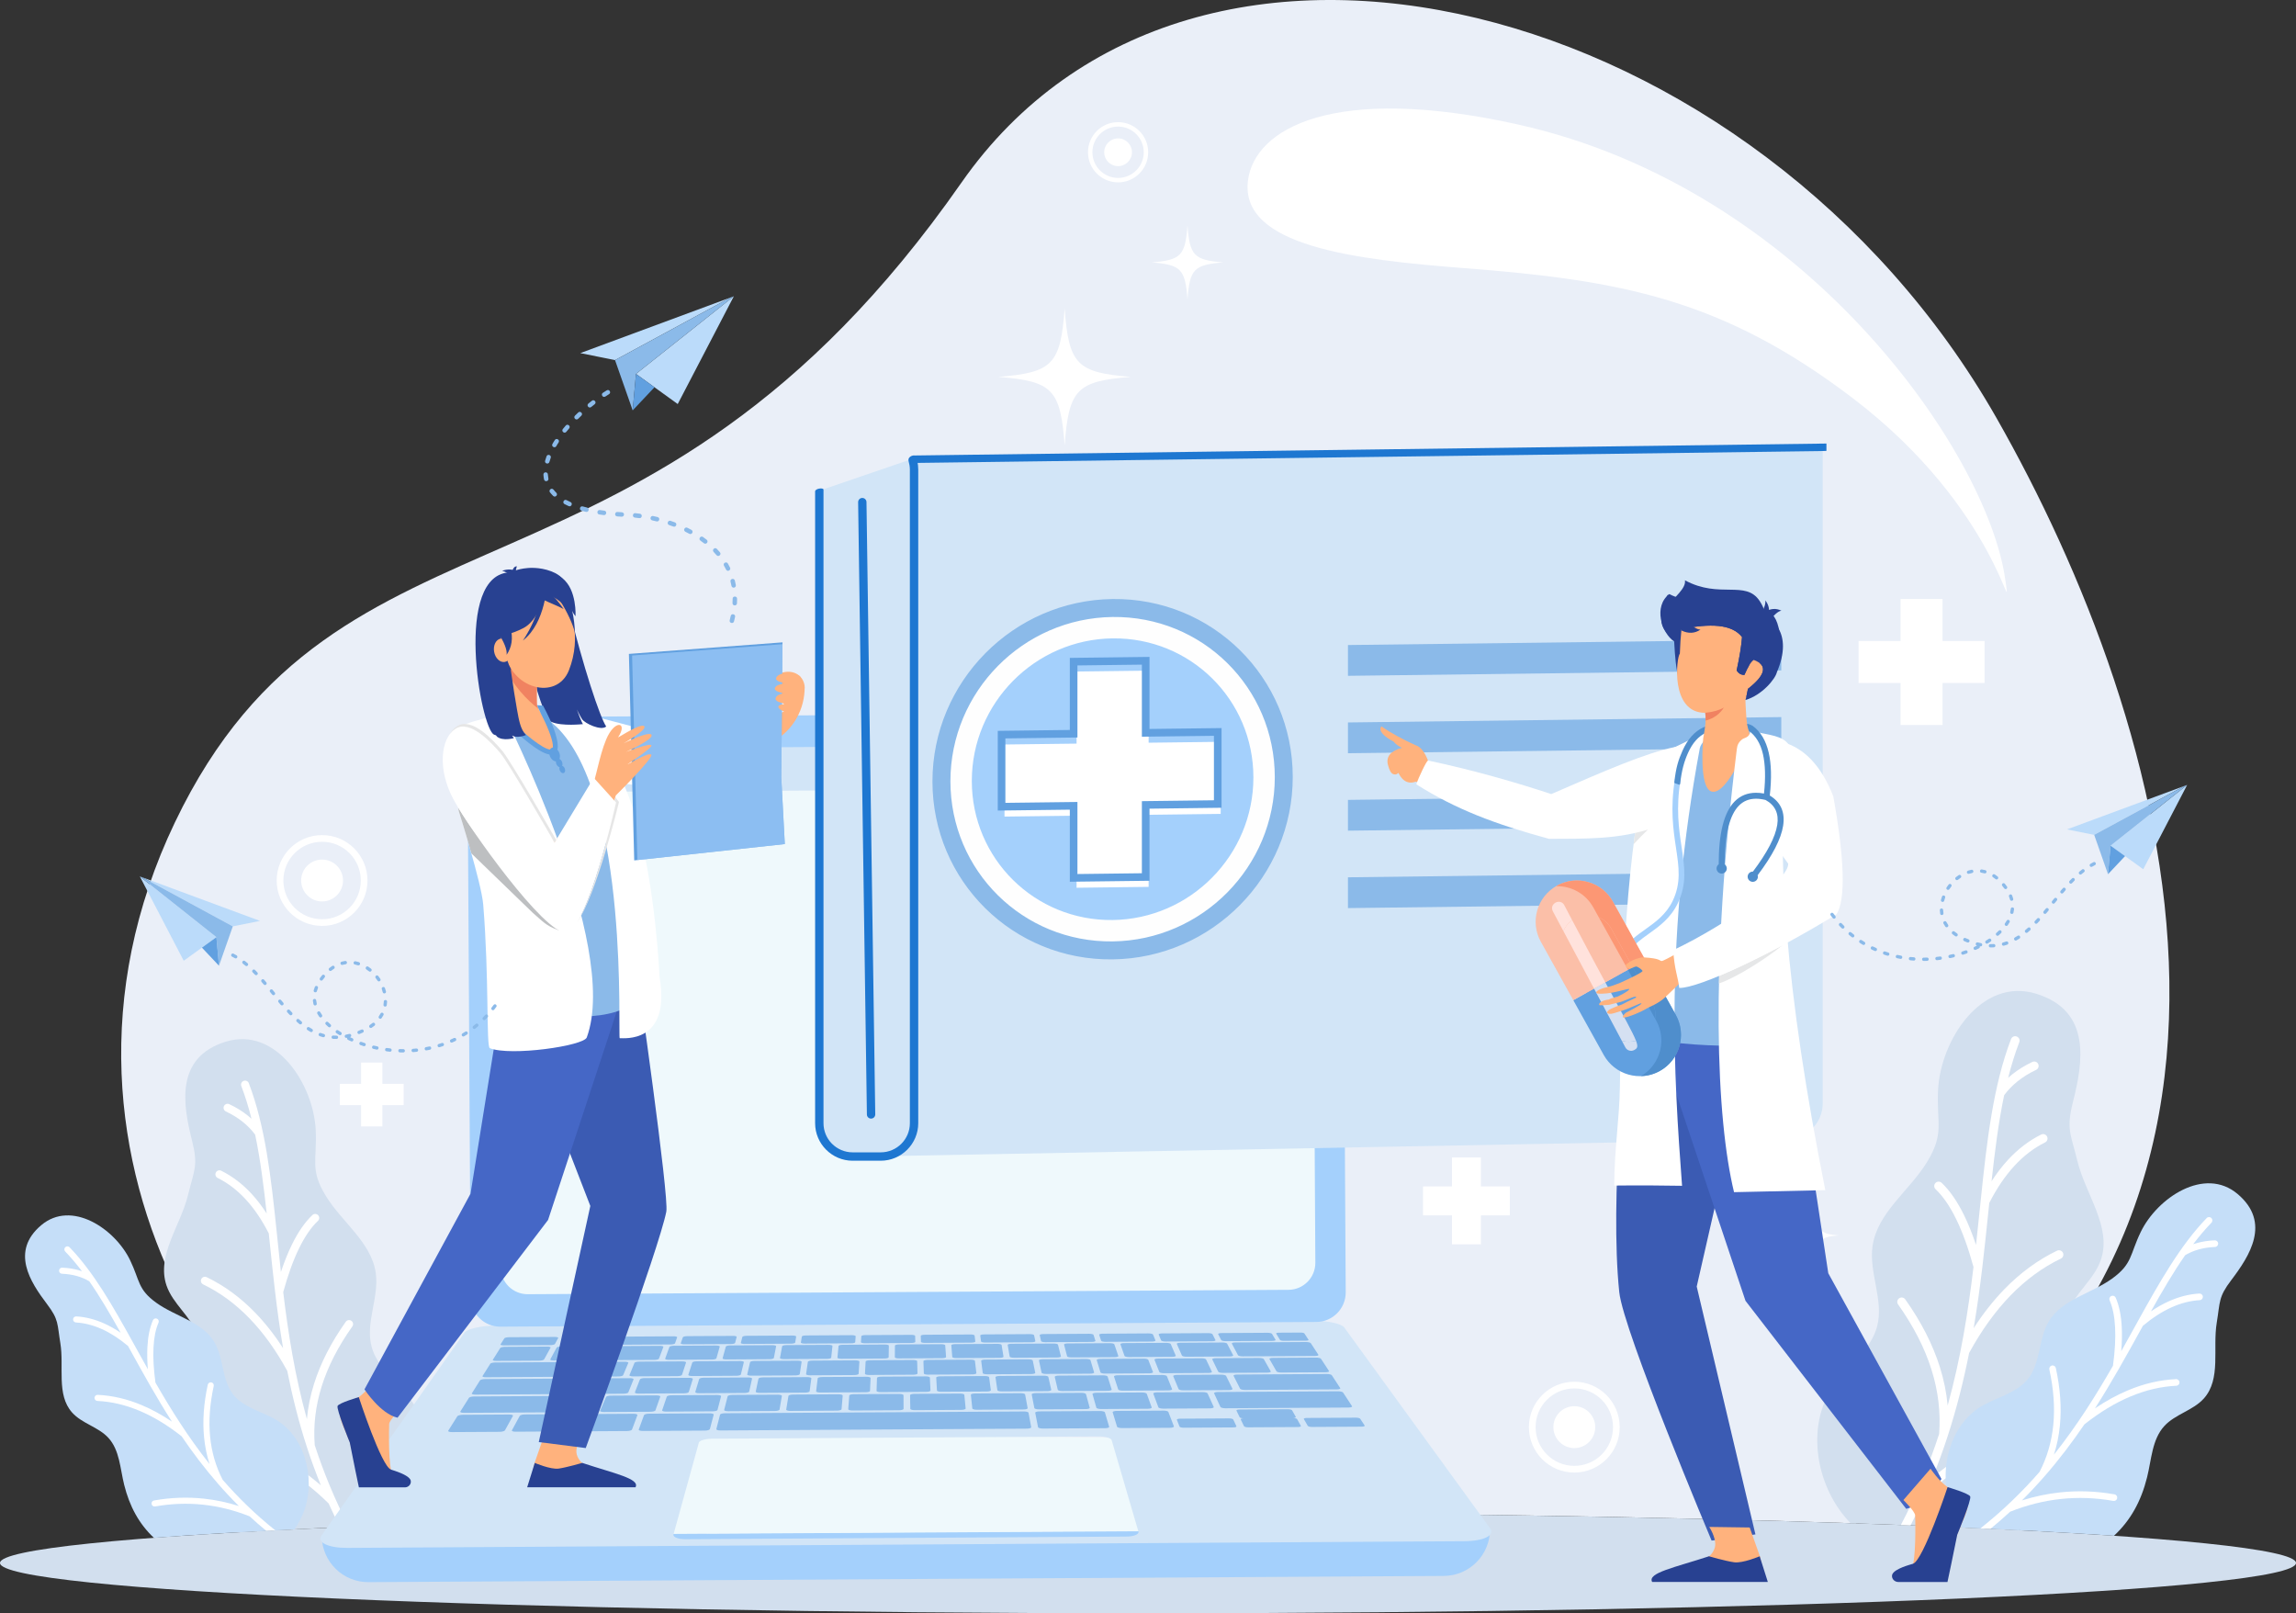 <?xml version="1.0" encoding="UTF-8"?><svg id="Layer_1" xmlns="http://www.w3.org/2000/svg" viewBox="0 0 2287.98 1607.33"><rect x="0" y="0" width="2287.98" height="1607.33" fill="#333333" stroke="none"/><defs><style>.cls-1{fill:#d5e0f2;}.cls-1,.cls-2,.cls-3,.cls-4,.cls-5,.cls-6,.cls-7,.cls-8,.cls-9,.cls-10,.cls-11,.cls-12,.cls-13,.cls-14,.cls-15,.cls-16,.cls-17,.cls-18,.cls-19,.cls-20,.cls-21,.cls-22,.cls-23,.cls-24,.cls-25,.cls-26,.cls-27{fill-rule:evenodd;}.cls-2{fill:#fc9774;}.cls-3{fill:#ffe2dc;}.cls-4{fill:#fff;}.cls-5{fill:#61a0e0;}.cls-6{fill:#ffb27d;}.cls-7{fill:#d2dfee;}.cls-8{fill:#d2e5f7;}.cls-9{fill:#c5def8;}.cls-28{opacity:.63;}.cls-10{fill:#6b809b;}.cls-11{fill:#e6e7e8;}.cls-12{fill:#3b5bb3;}.cls-13{fill:#bdbfc1;}.cls-14{fill:#bbdbfa;}.cls-15{fill:#f08261;}.cls-16,.cls-29{fill:#284191;}.cls-17{fill:#e6e6e6;}.cls-18{fill:#4567c6;}.cls-19{fill:#fbbfa8;}.cls-20{fill:#1e77d1;}.cls-21{fill:#8bbae9;}.cls-22{fill:#fefefe;}.cls-23{fill:#a4d0fc;}.cls-24{fill:#eff9fc;}.cls-25{fill:#a97f19;}.cls-26{fill:#eaeff8;}.cls-27{fill:#4f8ecc;}</style></defs><g><path class="cls-26" d="M1144,1507.13c266.11,0,510.98,3.97,705.32,10.64,475.58-271.83,310.91-801.7,140.15-1101.41C1751.81-.76,1190.25-150.68,957.97,182.13,642.68,633.86,338.54,476.22,174.32,819.31c-164.23,343.07,85.18,671.97,264.36,698.47,194.33-6.67,439.22-10.64,705.32-10.64Z"/><path class="cls-7" d="M1144,1507.13c631.81,0,1143.99,22.42,1143.99,50.1s-512.17,50.1-1143.99,50.1S0,1584.91,0,1557.23s512.18-50.1,1144-50.1Z"/><path class="cls-4" d="M1512.91,124.09c285.72,63.65,467.54,326.41,485.35,453.27,7.31,52.05-6.24-69.76-151.99-180.69-130.26-99.13-231.67-117.5-386.64-129.48-109.51-8.46-224.19-21.92-216.04-87.24,6.44-51.59,84.86-96.96,269.32-55.87Z"/><path class="cls-7" d="M407.07,1391.68c-13.05-16.33-31.4-29.82-36.79-50.02-6.35-23.83,7.65-48.92,4.17-73.35-4.36-30.75-33.97-50.67-50.04-77.25-15.74-26.02-8.36-34.76-9.8-65.14-2.16-45.76-39.7-103.53-89.71-88.04-50.78,15.76-42.49,62.95-33.55,98.47,6.37,25.29,2.21,28.92-3.98,54.26-7.47,30.6-31.57,60.17-21.49,90.03,6.23,18.46,24.33,30.92,30.87,49.27,7.42,20.79-1.56,43.34-5.02,65.15-7.29,45.9,3.17,84.09,36.52,121.99,3.58,3.41,7.3,6.58,11.17,9.51,46.71-2.64,99.28-5.07,156.91-7.25l.43-.46c30.52-33.32,39.63-90.49,10.31-127.17Z"/><path class="cls-4" d="M247.96,1079.22c-.79-2.06-3.11-3.1-5.17-2.31-2.07,.79-3.11,3.11-2.32,5.18,3.96,10.37,7.3,21.24,10.15,32.54-1.14-1.04-2.33-2.06-3.56-3.04-5.45-4.38-11.63-8.21-18.55-11.47-2-.95-4.39-.08-5.34,1.92-.94,2-.08,4.39,1.92,5.34,6.36,3,12.01,6.49,16.96,10.47,4.69,3.77,8.76,7.98,12.22,12.65,5.13,24.49,8.48,50.82,11.5,78.58-4.65-7.22-9.61-13.7-14.88-19.44-9.17-9.96-19.31-17.7-30.44-23.21-1.98-.98-4.39-.17-5.37,1.81-.98,1.98-.17,4.38,1.81,5.37,10.19,5.05,19.56,12.22,28.08,21.48,8.47,9.21,16.1,20.48,22.88,33.8l.78,7.53c1.7,16.55,3.46,33.52,5.53,50.86,.01,.16,.03,.33,.06,.5,2.17,18.11,4.69,36.6,7.88,55.41-8.67-13.38-18-25.21-27.98-35.5-14.64-15.07-30.7-26.81-48.17-35.22-2-.96-4.39-.12-5.35,1.87-.96,2-.12,4.4,1.88,5.36,16.62,8,31.91,19.19,45.89,33.59,13.95,14.34,26.58,31.88,37.9,52.58,4.94,24.91,11.23,50.29,19.58,75.96v.02s.04,.09,.04,.09h0c4.1,12.59,8.69,25.24,13.87,37.94-12.14-10.42-25.03-19.43-38.67-27.02-19-10.58-39.41-18.4-61.22-23.45-2.16-.5-4.32,.84-4.83,3-.5,2.16,.85,4.32,3.01,4.83,21.12,4.89,40.84,12.43,59.14,22.62,18.1,10.08,34.88,22.78,50.31,38.09,3.56,7.9,7.35,15.81,11.41,23.73l8.83-.38c-14.21-27.3-25.3-54.54-34.1-81.48-1.5-19.58,.81-39.14,6.96-58.69,6.24-19.83,16.41-39.69,30.52-59.58,1.28-1.81,.85-4.31-.95-5.59-1.8-1.28-4.31-.85-5.59,.95-14.59,20.56-25.12,41.17-31.61,61.81-3.69,11.72-6.07,23.45-7.14,35.17-12.04-43.47-18.71-85.96-23.59-126.51,4.71-17.19,9.97-31.73,15.78-43.63,5.78-11.83,12.05-20.96,18.83-27.37,1.61-1.51,1.68-4.05,.16-5.66-1.52-1.6-4.06-1.68-5.66-.16-7.5,7.09-14.36,16.99-20.55,29.68-3.86,7.9-7.48,16.92-10.86,27.06-1.18-10.71-2.27-21.27-3.34-31.66l-.83-8.09c0-.14-.02-.29-.05-.43-5.71-55.1-11.46-105.25-27.76-147.85Z"/><path class="cls-9" d="M272.75,1413.21c-13.93-7.5-30.71-11.47-40.45-23.94-11.49-14.72-9.17-36.34-18.83-52.32-12.14-20.13-38.68-25.23-57.74-38.98-18.67-13.46-16.12-21.74-26.12-42.47-15.07-31.24-58.33-60.36-88.58-34.76-30.7,26.02-10.94,56.44,5.8,78.53,11.93,15.73,10.11,19.5,13.31,38.98,3.86,23.52-4.16,51.27,11.7,69.08,9.81,11,26.11,14.32,36.1,25.17,11.33,12.28,11.75,30.65,15.8,46.86,5.37,21.52,14.75,38.82,29.59,52.8,40.02-3.03,87.07-5.86,140.15-8.44,4.07-5.82,7.39-12.16,9.76-18.87,11.39-32.26,.79-74.78-30.5-91.64Z"/><path class="cls-4" d="M69.35,1242.7c-1.16-1.2-3.09-1.24-4.29-.08-1.2,1.16-1.24,3.09-.08,4.29,5.84,6.05,11.37,12.63,16.72,19.66-1.11-.39-2.23-.74-3.38-1.06-5.09-1.43-10.54-2.26-16.32-2.49-1.68-.07-3.08,1.24-3.15,2.92-.07,1.67,1.24,3.08,2.91,3.14,5.32,.21,10.29,.97,14.92,2.27,4.39,1.23,8.47,2.96,12.26,5.18,10.82,15.54,20.96,32.9,31.29,51.34-5.38-3.65-10.75-6.7-16.13-9.13-9.33-4.23-18.69-6.61-28.07-7.16-1.67-.09-3.11,1.19-3.2,2.85-.1,1.68,1.18,3.11,2.85,3.2,8.6,.5,17.24,2.72,25.93,6.65,8.64,3.9,17.29,9.5,25.95,16.76l2.77,5.02c6.09,11.02,12.34,22.32,18.92,33.79,.06,.11,.12,.22,.19,.33,6.88,11.97,14.12,24.11,21.91,36.26-10-6.75-20.01-12.23-30.01-16.43-14.67-6.17-29.33-9.59-44-10.27-1.67-.08-3.09,1.22-3.17,2.9-.08,1.67,1.22,3.09,2.89,3.17,13.95,.65,27.92,3.93,41.92,9.81,13.96,5.86,27.96,14.32,41.98,25.39,10.82,15.9,22.72,31.71,36.14,47.11v.02s.05,.05,.05,.05h0c6.58,7.56,13.54,15.01,20.9,22.33-11.54-3.66-23.19-6.13-34.94-7.37-16.37-1.74-32.9-1.13-49.59,1.81-1.65,.29-2.76,1.86-2.47,3.51,.29,1.65,1.87,2.76,3.52,2.47,16.16-2.85,32.13-3.44,47.9-1.75,15.6,1.64,31.05,5.52,46.33,11.62,5.27,4.87,10.75,9.67,16.45,14.37l9.05-.47c-19.86-15.87-37.1-32.8-52.37-50.29-6.84-13.19-11.03-27.5-12.54-42.94-1.54-15.67-.34-32.52,3.6-50.55,.36-1.64-.68-3.26-2.32-3.62-1.63-.36-3.25,.68-3.61,2.31-4.07,18.65-5.3,36.14-3.7,52.43,.91,9.26,2.72,18.12,5.45,26.61-21.26-26.71-38.5-54.33-53.91-81.14-1.81-13.36-2.46-25.06-1.93-35.06,.51-9.96,2.18-18.18,5-24.65,.67-1.54-.03-3.32-1.56-3.99-1.54-.68-3.33,.03-4,1.57-3.12,7.16-4.97,16.09-5.52,26.77-.35,6.64-.19,14,.46,22.07-4-7.12-7.89-14.15-11.71-21.07l-2.98-5.38c-.05-.09-.1-.2-.16-.29-20.3-36.68-39.17-69.9-63.14-94.75Z"/><path class="cls-7" d="M1830.41,1376.2c14.24-17.83,34.26-32.55,40.14-54.6,6.94-26.01-8.33-53.38-4.55-80.04,4.75-33.56,37.07-55.29,54.6-84.28,17.18-28.4,9.12-37.95,10.69-71.09,2.36-49.94,43.32-112.99,97.9-96.07,55.41,17.19,46.37,68.69,36.6,107.45-6.95,27.6-2.4,31.57,4.35,59.21,8.15,33.39,34.45,65.68,23.46,98.25-6.8,20.14-26.55,33.74-33.7,53.77-8.09,22.69,1.71,47.3,5.49,71.08,7.95,50.1-3.46,91.77-39.86,133.14-4.41,4.19-9,8.04-13.79,11.57-50.34-2.57-106.51-4.9-167.59-6.98-.85-.86-1.68-1.74-2.49-2.63-33.31-36.36-43.25-98.76-11.25-138.78Z"/><path class="cls-4" d="M2004.04,1035.23c.86-2.27,3.4-3.4,5.65-2.53,2.27,.86,3.4,3.4,2.53,5.65-4.33,11.33-7.96,23.17-11.08,35.5,1.26-1.13,2.54-2.23,3.88-3.3,5.95-4.78,12.71-8.95,20.25-12.52,2.19-1.03,4.79-.1,5.82,2.09,1.04,2.18,.09,4.79-2.09,5.83-6.94,3.27-13.1,7.09-18.5,11.43-5.12,4.11-9.57,8.71-13.34,13.8-5.59,26.72-9.25,55.46-12.55,85.75,5.07-7.88,10.48-14.96,16.24-21.21,10.01-10.88,21.07-19.32,33.21-25.34,2.16-1.07,4.78-.19,5.86,1.98,1.07,2.16,.19,4.79-1.97,5.85-11.13,5.52-21.35,13.34-30.66,23.45-9.24,10.05-17.57,22.35-24.96,36.88l-.85,8.22c-1.86,18.06-3.79,36.59-6.04,55.5-.02,.18-.03,.36-.06,.54-2.37,19.76-5.12,39.95-8.6,60.48,9.46-14.6,19.64-27.53,30.54-38.75,15.98-16.45,33.51-29.27,52.56-38.44,2.19-1.05,4.79-.13,5.85,2.05,1.04,2.18,.12,4.8-2.05,5.84-18.14,8.74-34.84,20.96-50.09,36.65-15.21,15.66-28.99,34.79-41.35,57.38-5.38,27.19-12.25,54.88-21.37,82.89h0s-.04,.11-.04,.11v.02c-4.47,13.73-9.49,27.54-15.13,41.39,13.24-11.37,27.32-21.2,42.2-29.49,20.73-11.54,43-20.07,66.8-25.58,2.36-.55,4.72,.92,5.26,3.27,.55,2.35-.92,4.71-3.27,5.25-23.05,5.35-44.57,13.58-64.54,24.69-19.76,11.01-38.06,24.87-54.91,41.57-4.15,9.21-8.59,18.43-13.36,27.67l-9.67-.37c15.97-30.4,28.37-60.73,38.16-90.72,1.64-21.36-.88-42.71-7.6-64.05-6.8-21.64-17.91-43.32-33.3-65.03-1.4-1.97-.94-4.7,1.03-6.1,1.97-1.4,4.7-.93,6.1,1.03,15.92,22.45,27.42,44.95,34.49,67.46,4.03,12.8,6.63,25.59,7.79,38.37,13.14-47.44,20.42-93.8,25.74-138.06-5.14-18.75-10.88-34.62-17.22-47.61-6.31-12.91-13.16-22.87-20.55-29.87-1.75-1.65-1.83-4.42-.17-6.18,1.65-1.75,4.42-1.83,6.18-.19,8.19,7.75,15.67,18.56,22.43,32.41,4.21,8.62,8.15,18.46,11.85,29.52,1.29-11.68,2.47-23.21,3.65-34.54l.91-8.83c0-.16,.02-.33,.05-.48,6.22-60.13,12.51-114.86,30.29-161.33Z"/><path class="cls-9" d="M1976.99,1399.69c15.21-8.19,33.52-12.52,44.15-26.13,12.54-16.07,10.01-39.66,20.55-57.1,13.25-21.96,42.19-27.54,63.01-42.53,20.37-14.7,17.59-23.73,28.5-46.35,16.44-34.09,63.65-65.87,96.66-37.92,33.5,28.4,11.93,61.59-6.34,85.7-13.03,17.16-11.03,21.27-14.52,42.53-4.22,25.67,4.53,55.95-12.77,75.38-10.71,12.01-28.49,15.63-39.4,27.46-12.37,13.41-12.82,33.45-17.25,51.14-5.95,23.82-16.39,42.9-32.99,58.27-43.7-2.96-94.41-5.73-151.07-8.22-4.98-6.8-9.01-14.28-11.82-22.22-12.43-35.21-.86-81.6,33.28-100.01Z"/><path class="cls-4" d="M2198.95,1213.62c1.27-1.32,3.38-1.36,4.69-.09,1.3,1.27,1.35,3.37,.08,4.69-6.36,6.59-12.41,13.78-18.23,21.44,1.2-.42,2.44-.8,3.69-1.15,5.56-1.57,11.49-2.48,17.81-2.73,1.83-.07,3.37,1.36,3.44,3.18,.06,1.83-1.35,3.37-3.18,3.44-5.8,.23-11.23,1.06-16.29,2.48-4.78,1.34-9.24,3.24-13.38,5.66-11.82,16.96-22.88,35.89-34.15,56.02,5.87-3.99,11.74-7.31,17.6-9.96,10.19-4.61,20.41-7.22,30.63-7.81,1.83-.1,3.4,1.29,3.51,3.11,.1,1.82-1.3,3.39-3.12,3.49-9.37,.54-18.81,2.96-28.3,7.25-9.41,4.27-18.86,10.37-28.31,18.29l-3.03,5.48c-6.65,12.03-13.47,24.36-20.65,36.87-.06,.12-.12,.25-.2,.36-7.51,13.07-15.4,26.32-23.91,39.58,10.92-7.37,21.83-13.35,32.76-17.94,16-6.73,32.01-10.47,48.01-11.2,1.82-.09,3.38,1.33,3.46,3.15,.08,1.83-1.33,3.38-3.16,3.46-15.21,.71-30.47,4.28-45.74,10.7-15.25,6.4-30.51,15.64-45.82,27.71-11.8,17.34-24.79,34.6-39.44,51.41h0s-.05,.07-.05,.07h-.02c-7.18,8.24-14.76,16.37-22.79,24.36,12.6-4,25.31-6.68,38.13-8.04,17.86-1.91,35.91-1.25,54.12,1.97,1.81,.31,3.01,2.03,2.69,3.83-.31,1.81-2.03,3.01-3.83,2.7-17.64-3.12-35.07-3.76-52.28-1.92-17.02,1.81-33.87,6.04-50.56,12.68-6.27,5.79-12.79,11.47-19.6,17.05l-9.99-.47c22.42-17.71,41.8-36.67,58.91-56.27,7.47-14.39,12.03-30.02,13.69-46.85,1.68-17.1,.37-35.49-3.93-55.17-.4-1.78,.74-3.55,2.52-3.94,1.79-.39,3.55,.74,3.94,2.52,4.44,20.36,5.79,39.43,4.05,57.21-.99,10.11-2.97,19.78-5.94,29.05,23.2-29.16,42-59.29,58.83-88.55,1.98-14.58,2.68-27.34,2.11-38.26-.56-10.87-2.37-19.84-5.46-26.89-.73-1.68,.03-3.63,1.71-4.36,1.68-.73,3.63,.03,4.36,1.71,3.41,7.82,5.42,17.57,6.02,29.22,.38,7.25,.22,15.27-.49,24.07,4.35-7.76,8.6-15.43,12.77-22.98l3.25-5.88c.05-.11,.11-.22,.18-.32,22.15-40.04,42.74-76.3,68.9-103.41Z"/><path class="cls-4" d="M1060.93,307.22c-4.09,56.2-12.38,63.95-65.96,68.28,53.58,4.33,61.87,12.08,65.96,68.28,4.09-56.2,12.38-63.95,65.96-68.28-53.58-4.33-61.87-12.08-65.96-68.28h0Zm217.79,148.21c-2.19,30-6.61,34.14-35.21,36.45,28.6,2.31,33.02,6.45,35.21,36.45,2.19-30,6.61-34.14,35.22-36.45-28.61-2.31-33.04-6.45-35.22-36.45h0Zm-95.38-230.91c-2.21,30.38-6.7,34.58-35.67,36.91,28.97,2.34,33.46,6.54,35.67,36.92,2.21-30.38,6.7-34.58,35.67-36.92-28.97-2.34-33.46-6.53-35.67-36.91Z"/><path class="cls-4" d="M981.96,1228.55c3.32,45.53,10.03,51.81,53.43,55.32-43.4,3.5-50.12,9.78-53.43,55.3-3.32-45.53-10.03-51.8-53.44-55.3,43.41-3.51,50.12-9.79,53.44-55.32h0Zm-176.44,120.07c1.77,24.3,5.36,27.66,28.53,29.53-23.17,1.88-26.76,5.23-28.53,29.53-1.77-24.3-5.35-27.65-28.53-29.53,23.17-1.87,26.76-5.23,28.53-29.53h0Zm77.27-187.07c1.79,24.62,5.42,28.02,28.89,29.92-23.47,1.89-27.1,5.29-28.89,29.91-1.8-24.62-5.42-28.02-28.9-29.91,23.47-1.89,27.1-5.29,28.9-29.92Z"/><path class="cls-4" d="M1675.35,1116.34c-2.53,34.85-7.68,39.66-40.9,42.35,33.22,2.68,38.37,7.5,40.9,42.35,2.54-34.85,7.68-39.66,40.92-42.35-33.24-2.68-38.37-7.5-40.92-42.35h0Zm135.09,91.92c-1.35,18.61-4.1,21.18-21.84,22.61,17.74,1.44,20.49,4,21.84,22.61,1.36-18.6,4.1-21.17,21.85-22.61-17.74-1.43-20.49-4-21.85-22.61h0Zm-59.16-143.22c-1.37,18.84-4.15,21.44-22.12,22.9,17.97,1.44,20.75,4.05,22.12,22.9,1.37-18.85,4.15-21.45,22.12-22.9-17.97-1.46-20.75-4.06-22.12-22.9Z"/></g><g><polygon class="cls-24" points="667.78 1428.91 1166.3 1432.79 1163.49 1537.31 634.81 1538.57 667.78 1428.91"/><g><path class="cls-23" d="M1438.78,1570.15l-1071.56,6.19c-25.56,.15-46.4-20.45-46.55-46.02h0l1164.11-6.72c.15,25.56-20.45,46.4-46.01,46.54Z"/><path class="cls-8" d="M1309.1,1315.93l-815.9,4.84c-3.52,.02-7,.23-10.29,.59-3.29,.37-6.39,.9-9.14,1.54-2.75,.64-5.15,1.4-7.03,2.23-1.89,.84-3.25,1.77-3.94,2.73l-142.41,202c-1.2,1.71-1.39,3.34-.7,4.83,.7,1.49,2.27,2.82,4.6,3.95,2.34,1.12,5.43,2.02,9.14,2.65,3.71,.62,8.04,.95,12.83,.92h.07l1112.96-6.67c4.79-.02,9.12-.41,12.83-1.08,3.71-.65,6.8-1.6,9.12-2.75,2.32-1.16,3.88-2.51,4.55-4.01,.68-1.5,.46-3.13-.77-4.82l-145.43-200.23c-.7-.96-2.08-1.86-3.97-2.68-1.89-.82-4.31-1.54-7.07-2.15-2.75-.61-5.86-1.09-9.16-1.42-3.29-.33-6.77-.5-10.29-.47h0Zm-625.83,217.64c-1.86,0-3.6-.12-5.14-.35-1.54-.24-2.9-.59-4-1.02-1.1-.43-1.94-.95-2.46-1.53-.52-.58-.72-1.22-.53-1.89l25.28-91.47c.14-.53,.6-1.02,1.33-1.49,.73-.46,1.7-.87,2.87-1.21,1.16-.36,2.52-.64,3.98-.84,1.47-.2,3.05-.31,4.69-.33l385.55-2.3h.06c1.63-.02,3.22,.09,4.68,.26,1.47,.19,2.81,.45,3.98,.79,1.16,.33,2.14,.73,2.86,1.18,.73,.45,1.2,.95,1.35,1.46l26.69,91.17c.19,.66,0,1.3-.51,1.88-.51,.59-1.34,1.11-2.43,1.56-1.09,.44-2.44,.81-3.98,1.06-1.54,.26-3.29,.41-5.16,.42l-439.11,2.63Z"/><path class="cls-23" d="M1311.77,1317.1l-813.16,4.69c-16.25,.09-29.49-13-29.59-29.25l-3.17-548.44c-.09-16.25,13-29.5,29.25-29.59l813.16-4.69c16.25-.1,29.5,13,29.59,29.25l3.17,548.44c.09,16.25-13,29.5-29.25,29.59Z"/><path class="cls-24" d="M1284.07,1285.08l-758.14,4.38c-14.82,.08-26.91-11.86-27-26.69l-2.82-489.25c-.09-14.83,11.86-26.91,26.69-27l758.13-4.38c14.83-.09,26.91,11.85,27,26.68l2.82,489.26c.08,14.83-11.87,26.91-26.69,27Z"/><path class="cls-24" d="M1073.12,1436.93h-.06l-341.91,2.04c-1.45,0-2.85,.1-4.15,.29-1.3,.17-2.5,.43-3.53,.74-1.03,.3-1.9,.67-2.54,1.08-.64,.4-1.06,.85-1.18,1.32l-22.42,81.12c-.16,.59,.01,1.16,.47,1.67,.46,.52,1.21,.97,2.18,1.36,.98,.39,2.18,.69,3.55,.91,1.37,.21,2.91,.32,4.56,.31l389.4-2.34c1.66-.02,3.2-.14,4.57-.36,1.37-.23,2.56-.55,3.53-.95,.97-.39,1.7-.85,2.16-1.38,.45-.51,.62-1.08,.45-1.68l-23.66-80.84c-.14-.45-.55-.9-1.2-1.29-.64-.4-1.51-.76-2.54-1.06-1.03-.29-2.23-.54-3.53-.7-1.3-.16-2.7-.25-4.15-.23h0Z"/><path class="cls-21" d="M1203.77,1328.24l-45.67,.27c-.54,0-1.05,.04-1.49,.09-.45,.05-.84,.13-1.15,.24-.31,.09-.55,.22-.7,.34-.14,.14-.19,.28-.13,.43l2.46,5.91c.07,.16,.24,.29,.5,.43,.26,.13,.61,.24,1.01,.33,.4,.11,.87,.18,1.37,.23,.5,.05,1.04,.08,1.59,.08l46.24-.28c.55,0,1.07-.03,1.52-.09,.45-.05,.84-.14,1.15-.24,.31-.1,.54-.22,.68-.35,.12-.14,.16-.28,.08-.43l-2.98-5.92c-.08-.15-.26-.29-.51-.41-.26-.12-.61-.25-1.02-.34-.41-.09-.87-.17-1.37-.22-.49-.05-1.02-.08-1.57-.08h0Zm-589.07,3.82l-48.3-.03-4,.68-3.74,6.38,3.31,1.09,46.34-.28,4.52-1.12c2.58-5.67,3.44-6.23,1.88-6.71h0Zm736.44,80.39l-48.91,.29c-.48,0-.93,.03-1.34,.09-.39,.05-.73,.14-.99,.24-.27,.1-.46,.22-.57,.36-.1,.13-.12,.29-.03,.43l3.88,6.73c.09,.16,.28,.31,.54,.44,.26,.14,.61,.26,.99,.36,.38,.1,.83,.18,1.29,.23,.47,.05,.95,.09,1.46,.09l49.53-.29c.49,0,.95-.05,1.34-.1,.4-.05,.73-.15,.99-.25,.26-.1,.45-.22,.54-.37,.09-.14,.1-.29,0-.44l-4.42-6.73c-.11-.16-.29-.29-.56-.43-.27-.12-.61-.25-.99-.34-.39-.1-.82-.18-1.29-.23-.46-.06-.96-.08-1.47-.08h0Zm-67.69-8.39l-48.3,.29c-.48,0-.93,.03-1.33,.09-.4,.06-.74,.14-1.01,.24-.27,.1-.47,.21-.6,.35-.11,.12-.14,.26-.08,.42l3.21,6.58c.08,.15,.25,.29,.48,.43,.25,.13,.56,.24,.93,.35,.37,.09,.79,.17,1.25,.22,.43,.05,.88,.08,1.33,.08-.45,0-.87,.03-1.24,.09-.4,.05-.74,.14-1.02,.24-.27,.1-.47,.22-.59,.36-.12,.14-.15,.29-.07,.43l3.25,6.74c.07,.16,.25,.31,.5,.43,.24,.14,.57,.26,.95,.36,.37,.11,.81,.19,1.27,.24,.46,.05,.95,.09,1.44,.09l49.53-.29c.5,0,.95-.04,1.35-.11,.4-.05,.75-.14,1.02-.25,.26-.1,.47-.22,.57-.36,.11-.14,.12-.29,.04-.45l-3.79-6.73c-.09-.16-.28-.29-.53-.43-.26-.12-.59-.25-.97-.34-.38-.1-.81-.18-1.27-.23-.43-.05-.87-.08-1.32-.08,.44-.02,.86-.05,1.22-.09,.4-.06,.75-.15,1.01-.25,.26-.11,.47-.22,.57-.36,.11-.13,.12-.28,.03-.43l-3.72-6.57c-.09-.15-.26-.29-.52-.42-.26-.12-.57-.24-.95-.33-.37-.09-.79-.17-1.25-.23-.45-.05-.93-.08-1.42-.07h0Zm-43.98,9.05l48.89-.29h0l-48.89,.29h0Zm48.89-.29l-48.89,.29,48.89-.29h0Zm.12,0h0Zm-63.67,.37h0c.5,0,.98,.03,1.44,.08,.45,.05,.87,.14,1.24,.23,.37,.1,.69,.22,.93,.35,.25,.13,.42,.28,.5,.43l3.18,6.75c.06,.16,.04,.3-.08,.43-.12,.14-.33,.26-.61,.37-.27,.11-.62,.19-1.03,.25-.4,.06-.88,.09-1.37,.1l-49.53,.3c-.5,0-.99-.02-1.44-.09-.45-.05-.88-.13-1.25-.23-.37-.1-.67-.22-.92-.36-.24-.14-.4-.28-.46-.44l-2.65-6.74c-.05-.16-.01-.3,.12-.43,.12-.14,.33-.26,.62-.36,.28-.1,.64-.19,1.04-.25,.4-.06,.87-.09,1.37-.09l48.9-.3h0Zm71.26-85.51l-21.75,.13c-.43,0-.84,.03-1.18,.08-.35,.05-.65,.11-.89,.19-.24,.08-.41,.17-.5,.28-.1,.09-.12,.22-.05,.33l3.85,6.35c.08,.12,.23,.23,.47,.34,.22,.09,.51,.19,.85,.27,.34,.08,.73,.14,1.13,.19,.42,.04,.85,.05,1.3,.05l22.04-.14c.44,0,.84-.02,1.19-.06,.36-.05,.66-.12,.89-.2,.24-.08,.41-.17,.5-.28,.09-.1,.1-.22,.02-.34l-4.14-6.35c-.08-.12-.25-.23-.47-.33-.23-.11-.52-.19-.86-.27-.33-.08-.71-.14-1.12-.18-.4-.04-.84-.06-1.27-.06h0Zm-624.83,3.72l-45.68,.27c-.54,0-1.08,.04-1.57,.09-.5,.05-.96,.14-1.35,.24-.4,.09-.74,.22-1,.34-.26,.14-.43,.28-.5,.43l-2.63,5.95c-.07,.16-.02,.3,.12,.43,.14,.12,.38,.25,.69,.34,.31,.1,.71,.19,1.16,.23,.45,.05,.96,.09,1.52,.08l46.26-.28c.55,0,1.09-.03,1.59-.09,.5-.06,.96-.15,1.36-.25,.4-.09,.74-.23,.99-.36,.25-.13,.42-.28,.47-.43l2.11-5.94c.06-.15,0-.29-.16-.42-.16-.12-.4-.24-.72-.34-.32-.09-.71-.17-1.16-.22-.45-.05-.96-.08-1.51-.08h0Zm591.7-3.51l-45.67,.27c-.54,0-1.06,.04-1.5,.09-.44,.05-.83,.14-1.12,.23-.31,.09-.54,.22-.67,.36-.14,.12-.17,.26-.09,.41l3.06,5.92c.08,.16,.26,.3,.53,.43,.28,.13,.62,.25,1.04,.33,.4,.11,.88,.19,1.38,.23,.5,.06,1.05,.09,1.6,.08l46.24-.27c.55,0,1.06-.04,1.51-.09,.45-.05,.84-.14,1.13-.24,.31-.11,.54-.22,.66-.36,.12-.12,.15-.28,.05-.43l-3.58-5.92c-.08-.15-.29-.29-.56-.42s-.63-.23-1.05-.33c-.41-.09-.88-.16-1.39-.22-.5-.05-1.03-.08-1.58-.07h0Zm-717.7,13.76l-42.02,.25c-.56,0-1.1,.05-1.62,.11-.51,.05-1,.14-1.42,.24-.43,.1-.8,.23-1.08,.36-.29,.14-.49,.28-.59,.43l-7.39,11.72c-.1,.16-.09,.3,.03,.44,.12,.14,.34,.26,.64,.37,.3,.1,.69,.18,1.14,.23,.45,.06,.97,.09,1.53,.09l42.95-.26c.57,0,1.12-.04,1.65-.1,.52-.06,1.02-.15,1.45-.26,.43-.11,.8-.24,1.09-.38,.29-.14,.49-.29,.57-.46l6.46-11.7c.09-.16,.05-.3-.07-.43s-.36-.25-.67-.36c-.31-.09-.69-.17-1.14-.23-.45-.05-.96-.08-1.51-.08h0Zm474.97,64.64l-297.9,1.77c-.61,0-1.21,.05-1.75,.12-.54,.06-1.05,.17-1.48,.29-.43,.12-.8,.27-1.06,.43-.27,.17-.44,.36-.48,.54l-3.69,14.37c-.05,.2,.03,.39,.21,.56,.19,.17,.48,.33,.85,.45,.38,.12,.84,.23,1.36,.29,.53,.06,1.11,.11,1.74,.1l305.26-1.82c.63,0,1.22-.05,1.76-.12,.53-.08,1-.19,1.4-.32,.38-.12,.69-.28,.89-.46,.2-.18,.29-.37,.26-.55l-2.65-14.35c-.03-.19-.19-.37-.45-.54-.26-.16-.61-.3-1.04-.42-.43-.12-.92-.22-1.47-.28-.54-.07-1.14-.1-1.75-.09h0Zm139.11-.84l-46.53,.28c-.61,0-1.18,.05-1.69,.11-.51,.08-.97,.19-1.32,.31-.37,.12-.65,.28-.82,.43-.17,.17-.24,.35-.17,.54l4.35,14.33c.06,.2,.24,.39,.53,.55,.28,.17,.66,.32,1.11,.44,.45,.12,.98,.23,1.55,.3,.57,.07,1.18,.1,1.81,.1l47.67-.29c.64,0,1.21-.05,1.73-.12,.52-.08,.96-.19,1.33-.32,.36-.13,.64-.29,.79-.46,.16-.17,.22-.36,.15-.56l-5.53-14.31c-.07-.19-.26-.37-.55-.54-.28-.16-.67-.3-1.12-.43-.45-.12-.96-.22-1.51-.29-.56-.06-1.16-.09-1.77-.09h0Zm-63.11,.39l-60.43,.36c-.61,0-1.19,.05-1.71,.11-.51,.08-.97,.17-1.35,.3-.38,.13-.67,.27-.86,.43-.2,.16-.28,.35-.25,.54l2.8,14.34c.04,.2,.2,.38,.47,.55,.26,.17,.63,.32,1.06,.44,.44,.13,.95,.23,1.5,.29,.56,.08,1.16,.11,1.78,.11l61.92-.37c.63,0,1.22-.04,1.74-.12,.52-.07,.98-.18,1.35-.31,.37-.12,.66-.28,.84-.45,.18-.17,.25-.36,.19-.56l-4.23-14.33c-.05-.19-.23-.36-.5-.54-.27-.16-.64-.3-1.07-.42-.43-.12-.94-.22-1.49-.28-.54-.06-1.14-.1-1.75-.09h0Zm-389.08,2.31l-60.44,.36c-.61,0-1.21,.05-1.77,.12-.55,.07-1.07,.18-1.51,.3-.45,.12-.83,.28-1.11,.44-.28,.16-.47,.35-.54,.54l-5.25,14.39c-.07,.19-.02,.38,.15,.55,.17,.17,.44,.33,.8,.45,.36,.12,.81,.23,1.33,.29,.52,.07,1.1,.11,1.73,.11l61.94-.37c.63,0,1.24-.05,1.8-.12,.56-.08,1.07-.19,1.52-.32,.44-.13,.82-.29,1.09-.46,.28-.17,.45-.37,.51-.56l3.81-14.38c.05-.19-.02-.37-.2-.53-.18-.17-.46-.31-.83-.43-.36-.12-.81-.22-1.32-.29-.51-.06-1.09-.09-1.7-.09h0Zm-75.85,.45l-46.35,.27c-.61,0-1.21,.05-1.78,.12-.56,.08-1.09,.19-1.55,.31-.46,.12-.85,.28-1.15,.43-.3,.17-.51,.36-.6,.54l-6.52,14.39c-.09,.19-.05,.39,.1,.55,.15,.18,.41,.33,.77,.45,.36,.13,.8,.23,1.31,.3,.52,.07,1.1,.11,1.73,.11l47.49-.29c.63,0,1.24-.05,1.81-.12,.57-.08,1.1-.19,1.56-.32,.46-.13,.85-.29,1.14-.46,.3-.17,.49-.37,.56-.56l5.39-14.38c.07-.19,.01-.37-.15-.54-.16-.16-.43-.3-.78-.42-.35-.12-.79-.23-1.3-.3-.5-.07-1.07-.1-1.68-.09h0Zm-61.79,.37h0c.61,0,1.18,.03,1.67,.1,.5,.05,.93,.16,1.27,.28,.34,.12,.6,.27,.75,.43,.15,.16,.19,.34,.1,.53l-6.67,14.4c-.09,.2-.3,.39-.61,.56-.31,.17-.71,.33-1.18,.47-.47,.12-1.01,.23-1.59,.31-.58,.07-1.19,.12-1.82,.12l-47.53,.28c-.63,0-1.2-.03-1.71-.1-.5-.07-.93-.17-1.27-.29-.34-.13-.59-.29-.72-.45-.13-.17-.16-.36-.05-.56l7.81-14.4c.1-.19,.32-.36,.64-.54,.31-.17,.72-.31,1.19-.43,.47-.12,.99-.23,1.56-.31,.57-.06,1.17-.11,1.78-.11l46.38-.28h0Zm-62.04,.37l-46.35,.27c-.61,0-1.22,.04-1.79,.12-.58,.08-1.12,.17-1.6,.3-.48,.12-.9,.27-1.24,.44-.33,.16-.57,.34-.69,.53l-9.09,14.42c-.13,.2-.12,.39,0,.56,.12,.17,.36,.32,.69,.45,.34,.12,.76,.22,1.26,.29,.5,.08,1.08,.12,1.7,.11l47.49-.27c.63,0,1.25-.06,1.84-.13,.58-.08,1.12-.19,1.61-.32,.49-.13,.9-.29,1.23-.47,.32-.17,.55-.36,.66-.56l7.98-14.4c.1-.19,.08-.37-.06-.53-.14-.17-.38-.31-.72-.43-.33-.12-.76-.23-1.26-.29-.49-.06-1.06-.1-1.67-.09h0Zm83.7-18.7l-118.67,.71c-.6,0-1.19,.04-1.74,.11-.56,.07-1.08,.16-1.55,.28-.46,.12-.86,.26-1.18,.42-.31,.15-.54,.33-.66,.51l-8.62,13.66c-.12,.19-.11,.36,.01,.53,.12,.16,.35,.3,.67,.42,.32,.12,.73,.22,1.22,.28,.48,.07,1.04,.1,1.66,.1l121.51-.72c.61,0,1.21-.05,1.77-.12,.57-.06,1.08-.17,1.54-.29,.45-.12,.84-.27,1.13-.44,.29-.17,.5-.35,.58-.53l6.05-13.64c.08-.17,.03-.34-.11-.5-.15-.15-.4-.29-.73-.4-.34-.12-.76-.21-1.25-.28-.49-.05-1.04-.09-1.64-.09h0Zm-21.53-17.13l-86.3,.5c-.58,0-1.16,.05-1.7,.12-.54,.06-1.05,.16-1.5,.27-.45,.11-.84,.25-1.15,.4-.3,.15-.52,.32-.63,.49l-8.17,12.96c-.11,.18-.1,.35,.02,.5,.12,.16,.35,.29,.66,.4,.32,.12,.72,.21,1.19,.26,.47,.06,1.01,.09,1.61,.09l88.33-.53c.59,0,1.18-.04,1.73-.11,.55-.06,1.06-.16,1.5-.28,.44-.12,.83-.26,1.12-.42,.29-.16,.49-.33,.58-.5l6.32-12.96c.08-.17,.05-.33-.1-.48-.14-.14-.38-.26-.71-.38-.32-.1-.73-.19-1.21-.26-.47-.05-1.01-.09-1.59-.08h0Zm84.45,16.76l-45.32,.26c-.59,0-1.18,.05-1.72,.11-.55,.08-1.05,.17-1.49,.29-.44,.12-.81,.26-1.1,.41-.28,.16-.48,.33-.56,.5l-5.9,13.65c-.07,.18-.02,.36,.13,.52,.15,.16,.41,.3,.76,.42,.34,.12,.77,.22,1.26,.29,.49,.07,1.05,.1,1.65,.1h.06l46.4-.26c.61-.02,1.21-.05,1.76-.12,.55-.08,1.06-.18,1.5-.3,.45-.13,.82-.27,1.1-.44,.28-.16,.46-.33,.53-.53l4.82-13.63c.05-.18-.01-.35-.18-.5-.17-.16-.44-.29-.78-.4-.35-.12-.78-.21-1.28-.26-.49-.06-1.05-.1-1.65-.09h0Zm60.51-.36h0c.6,0,1.15,.02,1.65,.09,.5,.05,.93,.15,1.3,.26,.36,.11,.64,.25,.82,.4,.17,.16,.25,.33,.2,.5l-3.57,13.62c-.05,.19-.22,.36-.48,.53-.27,.16-.63,.3-1.06,.43-.43,.13-.93,.22-1.48,.3-.54,.06-1.13,.11-1.75,.11l-46.44,.28c-.61,0-1.18-.03-1.68-.09-.51-.06-.95-.16-1.31-.29-.36-.12-.62-.26-.79-.43-.17-.16-.23-.33-.16-.52l4.65-13.63c.07-.17,.24-.35,.51-.5,.28-.16,.64-.3,1.06-.41,.43-.12,.93-.23,1.47-.29,.54-.06,1.12-.11,1.71-.11l45.35-.26h0Zm60.47-.37l-45.31,.27c-.6,0-1.18,.05-1.71,.11-.54,.07-1.02,.17-1.44,.29-.42,.12-.78,.26-1.03,.41-.26,.16-.42,.33-.46,.51l-3.47,13.62c-.05,.19,.03,.36,.22,.52,.18,.16,.47,.3,.85,.43,.37,.12,.82,.22,1.34,.28,.52,.07,1.09,.11,1.7,.1l46.4-.28c.61,0,1.2-.05,1.74-.12,.54-.07,1.04-.17,1.45-.29,.42-.12,.77-.28,1.02-.44,.25-.16,.41-.33,.44-.52l2.35-13.62c.04-.17-.06-.34-.25-.5-.19-.16-.49-.29-.85-.4-.36-.12-.81-.21-1.32-.27-.51-.07-1.07-.1-1.66-.09h0Zm60.47-.36l-45.31,.26c-.6,0-1.17,.05-1.7,.12-.53,.07-1.01,.16-1.42,.29-.41,.12-.75,.26-.99,.42-.24,.16-.39,.33-.42,.51l-2.22,13.61c-.03,.19,.06,.37,.26,.53,.19,.16,.49,.31,.87,.43,.38,.12,.83,.21,1.35,.29,.52,.05,1.09,.09,1.7,.09l46.44-.28c.6,0,1.18-.05,1.71-.12,.53-.08,1.02-.18,1.43-.3,.42-.13,.75-.27,.99-.44,.24-.16,.38-.34,.4-.53l1.13-13.61c.02-.18-.09-.35-.3-.5-.21-.16-.51-.29-.9-.41-.38-.11-.84-.2-1.35-.26-.51-.06-1.08-.09-1.68-.09h0Zm60.51-.36l-45.32,.26c-.59,0-1.16,.05-1.69,.12-.52,.07-1,.16-1.4,.29-.4,.12-.73,.26-.95,.42-.22,.15-.36,.33-.36,.5l-1.04,13.6c-.02,.19,.1,.37,.31,.53,.22,.15,.53,.3,.92,.43,.39,.12,.87,.22,1.39,.29,.53,.06,1.11,.09,1.71,.09l46.4-.28c.61,0,1.19-.05,1.72-.11,.53-.08,1-.18,1.4-.3,.4-.13,.72-.28,.95-.44,.22-.16,.34-.34,.34-.53l-.08-13.61c0-.17-.12-.34-.34-.5-.22-.16-.54-.29-.92-.4-.39-.11-.86-.21-1.37-.26-.52-.07-1.09-.1-1.68-.09h0Zm60.47-.36l-45.31,.26c-.6,0-1.16,.05-1.68,.11-.52,.08-.98,.17-1.37,.29-.39,.12-.7,.26-.92,.41-.22,.16-.33,.33-.33,.51l.21,13.6c0,.19,.12,.36,.35,.53,.23,.16,.55,.3,.95,.43,.4,.12,.88,.22,1.41,.28,.53,.06,1.11,.11,1.72,.1l46.4-.28c.62,0,1.2-.05,1.73-.12,.53-.08,1-.18,1.38-.3,.39-.12,.7-.27,.91-.43,.21-.16,.32-.34,.3-.54l-1.3-13.59c-.02-.18-.16-.34-.39-.5-.24-.15-.57-.29-.97-.4-.4-.12-.88-.22-1.4-.27-.53-.06-1.1-.09-1.7-.08h0Zm60.49-.36l-45.31,.26c-.6,0-1.16,.05-1.68,.11-.5,.07-.97,.17-1.35,.29-.38,.12-.69,.26-.89,.41-.21,.16-.31,.33-.29,.5l1.43,13.6c.02,.19,.16,.37,.4,.52,.24,.16,.59,.3,1,.43,.42,.12,.9,.22,1.44,.28,.54,.06,1.12,.09,1.74,.09l46.4-.28c.61,0,1.19-.05,1.7-.11,.52-.08,.97-.17,1.35-.29,.37-.12,.67-.28,.87-.43,.19-.17,.28-.34,.24-.53l-2.51-13.59c-.03-.19-.18-.35-.43-.5-.25-.16-.59-.29-1-.41-.41-.12-.89-.2-1.42-.26-.53-.07-1.11-.09-1.7-.09h0Zm60.46-.36l-45.31,.27c-.6,0-1.16,.04-1.66,.11-.5,.06-.95,.16-1.31,.28-.36,.12-.65,.26-.84,.42-.19,.16-.28,.33-.24,.51l2.65,13.58c.04,.18,.19,.36,.45,.52,.26,.16,.6,.31,1.02,.42,.43,.12,.92,.22,1.46,.28,.54,.06,1.13,.1,1.74,.09l46.4-.28c.61,0,1.18-.04,1.7-.11,.51-.08,.96-.17,1.33-.29,.37-.12,.66-.27,.84-.43,.18-.16,.25-.34,.21-.53l-3.73-13.58c-.05-.18-.22-.35-.48-.51-.26-.14-.61-.28-1.04-.4-.42-.12-.92-.2-1.45-.27-.53-.06-1.11-.09-1.71-.08h0Zm60.56-.36h-.06l-45.31,.26c-.6,0-1.16,.05-1.66,.12-.5,.07-.94,.16-1.3,.29-.36,.12-.64,.26-.82,.42-.17,.16-.25,.33-.2,.5l3.87,13.58c.05,.19,.22,.36,.5,.53,.27,.16,.64,.3,1.07,.42,.44,.12,.94,.21,1.49,.28,.55,.07,1.14,.1,1.76,.09l46.4-.27c.61,0,1.18-.05,1.68-.12,.51-.07,.94-.18,1.3-.29,.36-.12,.63-.27,.79-.44,.16-.16,.23-.33,.15-.52l-4.94-13.57c-.07-.19-.25-.35-.52-.5-.27-.15-.63-.29-1.06-.4-.42-.12-.91-.21-1.45-.27-.53-.05-1.11-.09-1.7-.08h0Zm60.39-.37l-45.3,.26c-.6,0-1.15,.05-1.64,.11-.5,.08-.92,.17-1.27,.29-.34,.12-.6,.26-.77,.41-.16,.16-.22,.33-.15,.5l5.08,13.58c.06,.19,.25,.36,.54,.52,.28,.16,.66,.3,1.1,.42,.45,.12,.95,.22,1.51,.29,.55,.06,1.15,.09,1.76,.09l46.4-.28c.61,0,1.18-.04,1.68-.12,.5-.07,.93-.18,1.28-.3,.35-.12,.61-.26,.76-.43,.15-.16,.19-.34,.12-.53l-6.16-13.55c-.08-.18-.29-.35-.57-.5-.29-.15-.67-.29-1.12-.4-.45-.11-.96-.21-1.5-.27-.56-.06-1.13-.09-1.74-.09h0Zm134.83-.81l-119.64,.71c-.59,0-1.15,.05-1.64,.11-.48,.08-.91,.17-1.24,.28-.34,.12-.6,.26-.74,.42-.16,.16-.19,.33-.12,.5l6.29,13.56c.09,.19,.29,.36,.6,.53,.3,.16,.69,.3,1.16,.43,.46,.12,.98,.22,1.54,.28,.57,.07,1.16,.1,1.78,.09l122.51-.73c.61,0,1.17-.05,1.66-.12,.49-.07,.9-.18,1.23-.3,.33-.12,.56-.26,.67-.43,.12-.16,.13-.34,0-.52l-8.88-13.55c-.12-.18-.35-.35-.67-.5-.33-.15-.73-.29-1.2-.41-.47-.11-1-.2-1.56-.26-.56-.06-1.15-.09-1.75-.09h0Zm-705.6-13.07h0c.58,0,1.12,.02,1.59,.09,.48,.05,.9,.15,1.23,.25,.33,.11,.59,.25,.74,.39,.15,.15,.21,.31,.14,.48l-5.19,12.94c-.07,.18-.26,.36-.53,.5-.28,.16-.65,.29-1.09,.41-.43,.12-.93,.22-1.47,.28-.54,.08-1.12,.11-1.72,.12l-45.19,.27c-.6,0-1.15-.03-1.64-.09-.48-.06-.9-.16-1.24-.26-.33-.12-.59-.25-.73-.4-.14-.15-.19-.33-.1-.5l6.21-12.96c.08-.17,.28-.33,.57-.48,.29-.15,.66-.28,1.09-.4,.44-.11,.94-.2,1.48-.26,.54-.07,1.11-.11,1.69-.11l44.16-.26h0Zm58.93-.35l-44.16,.27c-.58,0-1.15,.03-1.68,.09-.53,.08-1.02,.17-1.44,.28-.42,.11-.78,.25-1.05,.4-.27,.14-.45,.31-.52,.48l-5.05,12.92c-.07,.19-.02,.35,.14,.5,.16,.16,.42,.29,.76,.4,.34,.12,.77,.22,1.26,.28,.49,.06,1.04,.09,1.63,.09l45.2-.27c.6,0,1.18-.04,1.71-.12,.54-.06,1.04-.17,1.46-.28,.43-.12,.79-.26,1.06-.42s.44-.33,.5-.5l4.02-12.93c.06-.17-.01-.33-.18-.47-.17-.15-.44-.28-.79-.39-.35-.11-.78-.2-1.26-.26-.49-.06-1.03-.09-1.61-.08h0Zm58.96-.36l-44.16,.26c-.58,0-1.15,.04-1.68,.11-.52,.06-1,.16-1.42,.26-.42,.12-.76,.25-1.03,.4-.26,.14-.42,.31-.48,.47l-3.9,12.93c-.05,.19,.02,.35,.19,.5,.17,.15,.45,.29,.8,.41,.36,.12,.8,.21,1.29,.27,.5,.06,1.06,.09,1.65,.09l45.19-.27c.6,0,1.17-.04,1.7-.12,.53-.06,1.01-.17,1.43-.28,.41-.12,.76-.26,1-.42,.25-.16,.41-.33,.45-.5l2.87-12.93c.04-.16-.04-.33-.23-.47-.17-.15-.45-.28-.81-.39-.35-.11-.78-.19-1.27-.26-.5-.06-1.04-.08-1.62-.08h0Zm58.93-.35l-44.16,.26c-.59,0-1.14,.04-1.66,.1-.52,.08-.99,.17-1.39,.27-.4,.12-.74,.26-.98,.4-.24,.16-.4,.31-.43,.48l-2.75,12.93c-.03,.19,.05,.35,.23,.5,.19,.16,.47,.29,.83,.4,.36,.12,.81,.21,1.31,.26,.5,.06,1.06,.09,1.65,.09l45.19-.26c.6,0,1.17-.05,1.69-.11,.53-.08,1.01-.17,1.42-.3,.41-.11,.74-.25,.98-.4,.24-.16,.38-.33,.41-.5l1.72-12.92c.02-.17-.07-.33-.27-.47-.2-.15-.49-.27-.86-.39-.37-.11-.81-.19-1.31-.26-.49-.05-1.04-.09-1.62-.09h0Zm58.96-.35l-44.16,.26c-.58,0-1.14,.05-1.65,.11-.52,.06-.98,.16-1.38,.26-.4,.12-.73,.25-.96,.4-.24,.14-.37,.31-.4,.48l-1.59,12.91c-.02,.19,.08,.35,.28,.5,.2,.16,.5,.29,.88,.4,.38,.12,.83,.2,1.34,.27,.51,.05,1.07,.09,1.67,.09l45.19-.26c.59,0,1.16-.05,1.68-.11,.52-.08,.98-.17,1.38-.29,.4-.11,.71-.25,.93-.4,.23-.16,.35-.33,.36-.5l.56-12.92c0-.17-.1-.33-.31-.47-.2-.15-.5-.28-.88-.39-.37-.11-.82-.19-1.32-.25-.5-.06-1.05-.09-1.63-.09h0Zm58.92-.36l-44.16,.26c-.58,0-1.13,.05-1.64,.11-.5,.06-.96,.16-1.34,.26-.38,.12-.7,.26-.91,.4-.22,.15-.34,.31-.35,.48l-.44,12.91c0,.18,.11,.35,.32,.5,.21,.16,.52,.29,.91,.4,.38,.12,.84,.2,1.35,.26,.51,.06,1.07,.09,1.67,.09l45.19-.27c.59,0,1.16-.04,1.68-.1,.52-.08,.98-.17,1.37-.29,.39-.12,.7-.26,.91-.41,.21-.16,.33-.33,.32-.5l-.6-12.91c0-.17-.13-.33-.35-.48-.22-.14-.54-.27-.92-.39-.39-.11-.85-.19-1.36-.26-.5-.05-1.06-.08-1.64-.08h0Zm58.95-.35l-44.15,.26c-.58,0-1.13,.04-1.64,.1-.5,.07-.95,.16-1.33,.28-.38,.11-.68,.25-.89,.4-.21,.15-.32,.31-.31,.48l.71,12.9c.01,.17,.14,.34,.37,.5,.23,.15,.55,.28,.95,.4,.4,.11,.87,.2,1.39,.26,.52,.06,1.09,.09,1.68,.09l45.19-.27c.59,0,1.16-.04,1.66-.11,.51-.07,.96-.16,1.33-.29,.37-.12,.67-.26,.86-.42,.2-.16,.29-.32,.28-.5l-1.75-12.89c-.02-.17-.16-.33-.39-.47-.23-.16-.55-.28-.95-.39-.4-.12-.86-.2-1.37-.26-.51-.06-1.07-.09-1.65-.08h0Zm58.92-.35l-44.15,.26c-.59,0-1.13,.05-1.63,.11-.49,.06-.94,.16-1.3,.27-.36,.12-.66,.24-.85,.4-.19,.14-.29,.3-.26,.47l1.87,12.9c.03,.17,.17,.34,.4,.49,.24,.15,.57,.29,.98,.41,.4,.11,.88,.2,1.4,.26,.53,.06,1.1,.09,1.69,.09l45.19-.27c.59,0,1.15-.04,1.66-.11,.5-.07,.95-.16,1.31-.29,.37-.12,.66-.26,.84-.42,.19-.16,.27-.31,.23-.5l-2.9-12.89c-.04-.16-.2-.33-.45-.47-.24-.15-.59-.27-.99-.38-.41-.12-.88-.19-1.4-.26-.52-.05-1.08-.09-1.66-.09h0Zm58.95-.35l-44.15,.26c-.58,0-1.13,.05-1.62,.11-.49,.07-.93,.16-1.28,.28-.36,.11-.64,.24-.81,.39-.18,.15-.27,.31-.23,.48l3.02,12.89c.05,.17,.21,.34,.46,.49,.26,.15,.6,.29,1.02,.4,.42,.12,.91,.2,1.44,.26,.53,.05,1.11,.1,1.7,.09l45.19-.26c.59,0,1.14-.04,1.64-.12,.49-.06,.93-.16,1.28-.28,.35-.12,.62-.26,.79-.42,.17-.16,.24-.32,.18-.5l-4.05-12.88c-.05-.17-.22-.33-.48-.48-.26-.15-.6-.28-1.02-.38-.42-.11-.89-.19-1.41-.26-.52-.06-1.09-.09-1.67-.08h0Zm58.92-.35l-44.15,.26c-.58,0-1.12,.05-1.61,.1-.48,.07-.91,.16-1.25,.27-.35,.11-.61,.25-.78,.4-.16,.15-.23,.3-.17,.47l4.18,12.89c.05,.17,.23,.34,.5,.49,.26,.15,.62,.29,1.05,.4,.43,.12,.92,.19,1.45,.26,.54,.05,1.11,.09,1.71,.08l45.18-.26c.6,0,1.15-.05,1.64-.11,.5-.07,.92-.16,1.27-.28,.34-.12,.61-.26,.76-.41,.16-.16,.22-.33,.14-.5l-5.21-12.88c-.07-.17-.25-.33-.53-.47-.27-.15-.63-.27-1.06-.38-.43-.11-.92-.19-1.46-.26-.53-.05-1.09-.09-1.68-.09h0Zm164.02-.99l-89.23,.54c-.58,0-1.12,.04-1.59,.11-.48,.06-.88,.16-1.21,.26-.33,.12-.57,.26-.71,.4-.14,.15-.18,.31-.09,.48l6.5,12.86c.09,.19,.3,.35,.6,.5,.3,.16,.69,.29,1.14,.4,.45,.11,.96,.2,1.5,.26,.56,.06,1.14,.09,1.74,.09l91.31-.55c.6,0,1.14-.04,1.61-.11,.47-.07,.88-.16,1.2-.28,.32-.12,.55-.26,.66-.41,.12-.16,.12-.33,0-.5l-8.39-12.86c-.11-.17-.34-.33-.65-.47-.31-.15-.7-.27-1.16-.38-.45-.11-.96-.2-1.51-.26-.54-.05-1.12-.09-1.7-.09h0Zm-105.03,.64h-.05l-44.15,.26c-.58,0-1.12,.05-1.61,.11-.47,.06-.89,.16-1.23,.27s-.6,.24-.75,.4c-.16,.14-.2,.31-.14,.48l5.34,12.88c.07,.17,.26,.34,.54,.5,.28,.14,.65,.28,1.1,.4,.43,.12,.94,.2,1.48,.26,.55,.07,1.12,.1,1.72,.09l45.18-.26c.59,0,1.15-.05,1.63-.11,.48-.07,.9-.17,1.23-.28,.34-.12,.58-.26,.72-.42,.15-.15,.18-.32,.1-.5l-6.38-12.86c-.08-.17-.27-.34-.55-.48-.28-.14-.65-.28-1.08-.38-.43-.11-.91-.19-1.44-.26-.53-.06-1.09-.09-1.67-.08h0Zm-653.13-12.52l-70.48,.41c-.57,0-1.13,.05-1.65,.11-.53,.06-1.03,.16-1.47,.26-.43,.11-.81,.23-1.11,.37-.29,.14-.51,.3-.61,.47l-7.77,12.3c-.11,.17-.09,.33,.02,.47,.12,.15,.35,.27,.65,.38,.31,.12,.7,.2,1.16,.26,.46,.06,.99,.09,1.57,.08l72.1-.43c.58,0,1.15-.04,1.68-.1,.53-.07,1.03-.16,1.46-.26,.44-.12,.81-.26,1.09-.4,.29-.14,.49-.31,.57-.48l6.27-12.3c.09-.16,.05-.32-.08-.46-.14-.14-.37-.26-.69-.36-.31-.12-.71-.19-1.17-.25-.47-.06-.99-.08-1.56-.08h0Zm58.53-.36l-43.06,.26c-.57,0-1.12,.05-1.64,.11-.52,.06-1,.16-1.43,.26-.42,.1-.78,.23-1.06,.37-.28,.14-.47,.3-.55,.47l-6.16,12.3c-.08,.17-.03,.33,.11,.47,.14,.15,.38,.28,.71,.39,.33,.11,.73,.19,1.21,.25,.47,.06,1,.09,1.59,.09l44.04-.27c.58,0,1.15-.04,1.68-.1,.53-.07,1.01-.16,1.44-.26,.43-.12,.78-.25,1.06-.4,.27-.15,.46-.32,.53-.47l5.18-12.31c.07-.16,.02-.32-.13-.46-.15-.14-.4-.26-.73-.37-.33-.11-.74-.19-1.21-.24-.47-.07-.99-.09-1.56-.09h0Zm57.49-.34l-43.09,.25c-.57,0-1.12,.05-1.64,.11-.51,.06-.99,.16-1.4,.26-.42,.11-.77,.23-1.03,.37-.27,.14-.45,.29-.51,.47l-5.03,12.29c-.07,.16-.02,.33,.14,.47,.15,.16,.4,.28,.73,.39,.34,.11,.75,.2,1.23,.26,.48,.06,1.01,.09,1.59,.09l44.07-.26c.58,0,1.14-.03,1.66-.1,.52-.07,1-.16,1.42-.27,.42-.11,.76-.25,1.02-.4,.26-.14,.43-.3,.49-.47l4.05-12.29c.06-.16,0-.32-.17-.45-.16-.14-.42-.27-.75-.37-.34-.11-.74-.19-1.21-.25-.47-.05-1-.08-1.57-.08h0Zm57.46-.34l-43.06,.26c-.57,0-1.11,.04-1.63,.1-.5,.06-.98,.15-1.38,.26-.4,.11-.74,.23-.99,.37-.26,.14-.42,.3-.47,.46l-3.96,12.3c-.05,.16,.02,.33,.19,.47,.17,.14,.44,.28,.78,.39,.34,.11,.76,.19,1.25,.25,.48,.06,1.02,.09,1.6,.09l44.04-.26c.58,0,1.14-.05,1.66-.11,.52-.06,.99-.16,1.39-.26,.41-.12,.75-.25,.99-.4,.25-.15,.4-.31,.44-.48l2.99-12.29c.04-.16-.04-.3-.21-.45-.17-.14-.45-.26-.79-.36-.35-.11-.77-.19-1.25-.25-.48-.05-1.01-.09-1.58-.08h0Zm57.49-.34l-43.09,.26c-.56,0-1.11,.04-1.61,.1-.5,.06-.96,.16-1.36,.26-.39,.09-.73,.23-.96,.37-.23,.14-.39,.29-.43,.45l-2.84,12.29c-.04,.17,.04,.33,.21,.47,.18,.16,.46,.28,.81,.39,.35,.11,.79,.2,1.27,.25,.48,.06,1.03,.09,1.61,.09l44.07-.26c.58,0,1.13-.05,1.65-.11,.51-.06,.97-.16,1.37-.26,.4-.12,.72-.25,.95-.4,.24-.15,.38-.3,.4-.47l1.86-12.28c.03-.16-.06-.31-.25-.45-.18-.14-.46-.26-.82-.37-.35-.11-.78-.19-1.26-.24-.48-.06-1.02-.09-1.58-.09h0Zm57.46-.34l-43.06,.26c-.56,0-1.11,.04-1.61,.1-.5,.06-.95,.15-1.34,.26-.38,.1-.7,.23-.93,.37-.23,.14-.36,.29-.39,.45l-1.77,12.29c-.03,.16,.07,.33,.26,.46,.19,.15,.48,.28,.85,.38,.36,.11,.81,.19,1.31,.26,.49,.05,1.04,.08,1.62,.08l44.04-.26c.58,0,1.13-.04,1.64-.11,.5-.06,.96-.15,1.35-.27,.38-.11,.7-.23,.92-.39,.22-.14,.35-.3,.36-.47l.79-12.27c.01-.16-.1-.31-.29-.45-.2-.13-.5-.26-.86-.36-.37-.11-.81-.19-1.3-.24-.49-.05-1.03-.09-1.59-.09h0Zm57.54-.34h-.06l-43.08,.25c-.57,0-1.11,.04-1.6,.11-.49,.06-.94,.15-1.32,.25-.38,.12-.68,.25-.9,.39-.21,.14-.34,.29-.35,.45l-.64,12.27c-.01,.17,.1,.33,.3,.47,.21,.15,.5,.28,.87,.38,.38,.11,.82,.2,1.32,.25,.5,.06,1.05,.09,1.63,.09l44.07-.26c.58,0,1.13-.05,1.63-.11,.5-.06,.95-.16,1.32-.26,.38-.11,.68-.25,.89-.39,.21-.16,.32-.31,.31-.48l-.33-12.26c0-.16-.12-.32-.33-.45-.21-.14-.5-.26-.87-.37-.36-.1-.81-.19-1.29-.24-.49-.06-1.02-.09-1.58-.09h0Zm57.4-.34l-43.05,.25c-.57,0-1.11,.05-1.59,.11-.48,.05-.92,.15-1.29,.26-.36,.1-.66,.24-.87,.38-.2,.14-.31,.29-.31,.46l.43,12.27c0,.16,.12,.33,.34,.47,.22,.14,.53,.27,.92,.38,.39,.11,.85,.19,1.35,.26,.5,.06,1.06,.09,1.64,.08l44.04-.26c.58,0,1.12-.04,1.62-.1,.49-.07,.94-.16,1.3-.28,.37-.11,.66-.24,.85-.39,.19-.15,.29-.31,.27-.48l-1.43-12.24c-.02-.16-.15-.32-.37-.47-.22-.13-.54-.25-.92-.36-.38-.11-.83-.19-1.33-.25-.49-.06-1.04-.09-1.61-.08h0Zm57.49-.34l-43.08,.25c-.57,0-1.11,.05-1.59,.11-.48,.06-.92,.15-1.27,.26-.36,.11-.64,.23-.83,.38-.19,.13-.29,.29-.26,.45l1.55,12.26c.02,.17,.16,.33,.39,.47,.23,.16,.55,.28,.94,.39,.39,.11,.85,.2,1.37,.25,.5,.06,1.06,.1,1.64,.09l44.06-.26c.58,0,1.12-.04,1.62-.11,.48-.06,.91-.16,1.28-.26,.35-.12,.64-.25,.81-.39,.18-.16,.27-.31,.23-.48l-2.53-12.26c-.03-.15-.18-.31-.42-.45-.24-.14-.57-.26-.96-.37-.4-.1-.85-.18-1.35-.24-.5-.06-1.04-.08-1.6-.08h0Zm57.45-.34l-43.06,.26c-.56,0-1.1,.04-1.58,.1-.48,.06-.9,.14-1.25,.25-.35,.11-.62,.24-.8,.38-.17,.14-.25,.29-.21,.46l2.62,12.25c.04,.17,.19,.33,.43,.47,.25,.14,.58,.27,.99,.37,.4,.11,.88,.2,1.39,.26,.52,.05,1.08,.09,1.66,.08l44.03-.25c.58,0,1.12-.05,1.6-.11,.48-.06,.91-.16,1.26-.27,.35-.12,.62-.25,.78-.4,.17-.15,.24-.31,.19-.47l-3.63-12.25c-.05-.16-.21-.31-.46-.45-.24-.14-.58-.26-.98-.36-.4-.1-.87-.18-1.37-.24-.51-.05-1.06-.09-1.62-.08h0Zm57.48-.34l-43.08,.26c-.57,0-1.1,.04-1.57,.1-.47,.06-.89,.15-1.23,.25-.34,.11-.6,.24-.77,.39-.16,.13-.23,.29-.18,.45l3.75,12.24c.05,.17,.21,.33,.47,.47,.26,.15,.6,.27,1.01,.38,.41,.11,.89,.19,1.41,.25,.52,.06,1.08,.09,1.66,.09l44.03-.26c.59,0,1.13-.05,1.61-.11,.48-.06,.9-.16,1.24-.27,.35-.11,.6-.24,.76-.39,.16-.15,.21-.3,.15-.47l-4.73-12.24c-.06-.16-.24-.32-.5-.46-.26-.14-.62-.26-1.03-.36-.41-.11-.88-.19-1.39-.25-.52-.05-1.06-.08-1.62-.08h0Zm57.5-.34h-.05l-43.05,.25c-.57,0-1.1,.04-1.57,.1-.47,.06-.88,.15-1.21,.26-.33,.11-.59,.23-.74,.38-.16,.14-.21,.3-.15,.46l4.85,12.23c.07,.17,.24,.33,.52,.47,.28,.14,.63,.27,1.06,.37,.43,.11,.92,.2,1.45,.26,.53,.05,1.09,.09,1.67,.08l44.03-.26c.58,0,1.12-.04,1.59-.09,.47-.08,.88-.16,1.21-.28,.33-.11,.57-.23,.71-.39,.15-.14,.19-.3,.11-.46l-5.82-12.24c-.08-.16-.26-.32-.53-.46-.27-.13-.64-.26-1.04-.36-.42-.11-.9-.19-1.41-.25-.5-.05-1.06-.08-1.61-.08h0Zm114.28-.68l-43.04,.26c-.57,0-1.09,.04-1.55,.1-.46,.06-.85,.15-1.16,.26-.32,.1-.54,.23-.67,.37-.12,.14-.16,.3-.06,.45l7.01,12.22c.1,.16,.31,.33,.61,.47,.3,.14,.68,.27,1.13,.39,.44,.1,.95,.19,1.49,.25,.54,.06,1.11,.09,1.69,.08l44.02-.26c.59,0,1.12-.04,1.58-.1,.45-.07,.85-.16,1.16-.27,.3-.12,.52-.25,.64-.4,.11-.14,.12-.31,.01-.47l-8.01-12.22c-.11-.16-.32-.31-.62-.45-.29-.14-.67-.26-1.11-.36-.44-.11-.94-.19-1.46-.25-.54-.05-1.09-.08-1.66-.08h0Zm-56.89,.33h0c.57,0,1.13,.02,1.66,.09,.53,.05,1.02,.14,1.44,.25,.43,.09,.81,.22,1.1,.36,.29,.14,.5,.29,.58,.45l6.91,12.22c.09,.17,.07,.33-.06,.47-.12,.16-.36,.28-.67,.4-.32,.11-.72,.2-1.2,.26-.46,.06-1,.11-1.59,.11l-44.04,.26c-.57,0-1.15-.03-1.68-.09-.53-.05-1.02-.14-1.46-.25-.43-.11-.79-.23-1.07-.38-.29-.15-.48-.3-.56-.47l-5.94-12.23c-.08-.16-.04-.31,.1-.46,.14-.15,.38-.27,.69-.38,.33-.11,.72-.19,1.19-.26,.46-.05,.98-.1,1.54-.1l43.04-.26h0Zm-653.25-11.71h0c.55-.02,1.06,.02,1.52,.08,.45,.05,.85,.13,1.16,.23,.32,.09,.55,.22,.69,.35,.14,.13,.19,.27,.11,.43l-5.42,11.71c-.07,.16-.26,.31-.53,.46-.27,.14-.63,.26-1.04,.37-.42,.11-.9,.19-1.42,.26-.52,.05-1.07,.09-1.64,.09l-42.95,.26c-.57,0-1.09-.03-1.54-.09-.47-.05-.86-.14-1.17-.23-.31-.11-.55-.23-.68-.37-.14-.14-.17-.29-.08-.45l6.35-11.7c.09-.16,.28-.31,.55-.44,.28-.13,.64-.26,1.06-.36,.42-.1,.9-.19,1.41-.25,.51-.06,1.06-.09,1.61-.09l42.02-.25h0Zm56.07-.34l-42.02,.26c-.55,0-1.09,.04-1.59,.1-.5,.05-.97,.14-1.38,.23-.4,.11-.75,.23-1.01,.37-.26,.12-.44,.28-.51,.43l-5.3,11.7c-.08,.16-.03,.31,.11,.45,.14,.14,.38,.26,.69,.36,.32,.1,.71,.18,1.17,.24,.45,.05,.97,.09,1.53,.08h.05l42.95-.25c.57,0,1.12-.04,1.63-.1,.51-.07,.99-.15,1.4-.26,.41-.11,.76-.24,1.02-.37,.26-.14,.43-.29,.49-.46l4.38-11.7c.05-.15,0-.3-.16-.43-.16-.13-.4-.25-.73-.35-.33-.09-.73-.17-1.19-.22-.46-.05-.98-.09-1.53-.09h0Zm56.09-.33l-42.01,.25c-.55,0-1.09,.04-1.59,.09-.5,.06-.97,.15-1.36,.25-.4,.11-.74,.23-.99,.36-.26,.14-.43,.29-.48,.44l-4.26,11.69c-.06,.16,0,.32,.16,.45,.16,.14,.41,.26,.75,.37,.33,.1,.74,.19,1.22,.24,.47,.06,.99,.08,1.56,.08l42.95-.25c.57,0,1.11-.04,1.62-.1,.51-.07,.97-.15,1.37-.26,.4-.11,.73-.23,.98-.37,.25-.14,.41-.29,.45-.45l3.33-11.7c.05-.16-.03-.29-.19-.43-.16-.12-.42-.24-.75-.34-.33-.1-.74-.18-1.2-.23-.46-.05-.98-.08-1.54-.08h0Zm56.07-.34l-42.01,.26c-.55,0-1.09,.03-1.58,.09-.49,.06-.95,.14-1.33,.25-.39,.1-.71,.22-.95,.36-.24,.12-.4,.28-.43,.43l-3.22,11.69c-.05,.16,.03,.3,.2,.44,.16,.14,.43,.26,.77,.37,.34,.09,.76,.18,1.23,.23,.47,.06,1,.09,1.57,.09l42.95-.26c.57,0,1.11-.04,1.62-.09,.5-.07,.96-.16,1.35-.26,.4-.11,.72-.23,.95-.37,.24-.14,.38-.29,.42-.45l2.29-11.69c.03-.15-.05-.3-.23-.43-.18-.13-.45-.25-.8-.35-.34-.1-.76-.18-1.23-.23-.47-.05-.99-.08-1.55-.08h0Zm56.1-.33l-42.02,.25c-.55,0-1.08,.03-1.58,.09-.49,.06-.94,.15-1.32,.25-.38,.11-.71,.23-.94,.36-.23,.13-.37,.28-.4,.43l-2.17,11.69c-.03,.16,.06,.32,.24,.45,.18,.14,.46,.26,.81,.36,.36,.09,.78,.19,1.26,.24,.48,.05,1.01,.09,1.58,.08l42.95-.26c.56,0,1.1-.03,1.6-.1,.49-.05,.95-.15,1.33-.26,.38-.1,.69-.23,.91-.37,.22-.14,.35-.29,.37-.45l1.24-11.68c.02-.15-.08-.29-.27-.43-.19-.12-.46-.25-.81-.34-.35-.1-.77-.19-1.24-.23-.47-.06-.99-.08-1.54-.08h0Zm56.06-.33l-42.01,.26c-.55,0-1.08,.03-1.56,.09-.49,.06-.93,.14-1.3,.24-.37,.11-.67,.23-.89,.37-.22,.14-.35,.28-.36,.43l-1.13,11.67c-.02,.17,.08,.31,.27,.45,.2,.14,.48,.26,.84,.37,.36,.1,.79,.19,1.27,.24,.49,.05,1.02,.09,1.59,.09l42.94-.26c.56,0,1.11-.05,1.6-.1,.49-.06,.94-.16,1.31-.26,.38-.11,.68-.23,.89-.37,.21-.14,.33-.3,.34-.46l.19-11.67c0-.16-.1-.3-.31-.43-.2-.14-.49-.25-.86-.35-.36-.1-.79-.18-1.27-.23-.48-.05-1-.08-1.56-.08h0Zm56.09-.33l-42,.25c-.55,0-1.08,.03-1.57,.1-.48,.05-.92,.14-1.28,.24-.36,.11-.66,.22-.87,.36-.2,.13-.32,.28-.32,.43l-.08,11.67c0,.16,.1,.31,.31,.45,.21,.14,.5,.26,.87,.37,.36,.09,.8,.18,1.29,.23,.48,.06,1.02,.08,1.58,.08h.05l42.94-.25c.57,0,1.1-.03,1.59-.09,.49-.06,.92-.16,1.28-.26,.36-.1,.65-.23,.84-.37,.2-.14,.3-.3,.29-.45l-.84-11.67c-.01-.16-.14-.29-.35-.43-.21-.12-.51-.25-.88-.34-.37-.1-.81-.19-1.28-.23-.48-.05-1.02-.08-1.57-.08h0Zm56.06-.33l-42,.26c-.55,0-1.07,.03-1.55,.09-.47,.06-.9,.14-1.25,.24-.35,.1-.63,.22-.83,.37-.19,.12-.29,.28-.28,.43l.96,11.67c.01,.16,.14,.32,.35,.44,.22,.15,.53,.26,.9,.37,.38,.09,.83,.19,1.32,.23,.49,.06,1.04,.09,1.61,.08l42.94-.26c.56,0,1.1-.04,1.58-.1,.48-.05,.91-.15,1.26-.26,.36-.11,.64-.23,.82-.37,.19-.14,.28-.29,.26-.45l-1.89-11.66c-.03-.15-.16-.3-.39-.43-.23-.14-.54-.25-.92-.35-.38-.1-.83-.18-1.31-.22-.49-.06-1.02-.09-1.58-.09h0Zm56.09-.33l-42.01,.25c-.55,0-1.07,.04-1.54,.1-.47,.05-.89,.13-1.24,.23-.35,.11-.62,.23-.81,.36-.17,.14-.27,.28-.24,.43l2.01,11.67c.02,.16,.16,.31,.4,.45,.23,.13,.56,.25,.95,.36,.39,.1,.85,.19,1.35,.23,.5,.06,1.05,.09,1.61,.09l42.94-.26c.57,0,1.1-.04,1.57-.1,.48-.06,.89-.15,1.24-.26,.34-.1,.61-.23,.78-.37,.17-.14,.25-.29,.21-.44l-2.94-11.66c-.04-.16-.18-.29-.42-.43-.24-.12-.55-.25-.94-.34-.38-.1-.83-.17-1.33-.23-.49-.05-1.03-.08-1.58-.07h0Zm56.06-.35l-42.01,.26c-.55,0-1.07,.04-1.53,.1-.46,.05-.87,.14-1.21,.25-.33,.09-.59,.22-.76,.36-.17,.12-.24,.28-.2,.43l3.05,11.65c.04,.16,.19,.31,.43,.45,.24,.14,.57,.26,.97,.36,.4,.1,.86,.19,1.36,.23,.5,.06,1.05,.09,1.62,.09l42.94-.26c.57,0,1.09-.03,1.57-.09,.47-.06,.88-.16,1.22-.26,.34-.09,.6-.22,.76-.36,.17-.14,.23-.29,.17-.44l-3.98-11.66c-.05-.15-.22-.3-.47-.43-.25-.14-.59-.26-.98-.36-.4-.09-.86-.17-1.36-.23-.5-.05-1.04-.08-1.59-.08h0Zm56.08-.33l-42,.25c-.55,0-1.07,.04-1.53,.09-.46,.06-.87,.15-1.19,.25-.33,.11-.59,.23-.75,.36-.16,.14-.22,.29-.16,.43l4.09,11.65c.05,.16,.22,.32,.48,.46,.26,.12,.6,.25,1.02,.36,.4,.1,.88,.19,1.39,.24,.52,.05,1.06,.08,1.63,.08l42.94-.26c.57,0,1.09-.03,1.55-.09,.46-.06,.86-.16,1.19-.26,.33-.1,.57-.23,.71-.37,.16-.14,.2-.29,.13-.45l-5.02-11.64c-.07-.15-.24-.29-.5-.43-.26-.13-.61-.26-1.01-.35-.4-.1-.87-.18-1.37-.23-.5-.05-1.04-.08-1.59-.08h0Zm139.32-.83l-70.51,.43c-.54,0-1.06,.03-1.5,.09-.45,.06-.84,.14-1.15,.25-.31,.09-.54,.22-.67,.35-.13,.13-.17,.29-.09,.43l6.16,11.65c.09,.16,.28,.3,.56,.43,.28,.14,.64,.26,1.06,.36,.43,.11,.91,.19,1.43,.25,.52,.05,1.07,.08,1.64,.08l72.08-.43c.56,0,1.08-.04,1.53-.09,.45-.07,.84-.15,1.14-.26,.3-.11,.51-.24,.62-.37,.12-.14,.14-.29,.03-.46l-7.6-11.61c-.11-.16-.31-.29-.6-.43-.29-.13-.66-.25-1.09-.35-.42-.1-.9-.18-1.41-.23-.52-.05-1.07-.08-1.61-.08h0Zm-83.26,.5h0c.56,0,1.1,.02,1.61,.06,.51,.06,.99,.14,1.4,.24,.42,.09,.78,.21,1.05,.34,.27,.13,.46,.28,.54,.43l6.07,11.65c.09,.16,.04,.3-.09,.44-.14,.14-.37,.27-.69,.38-.32,.11-.71,.19-1.18,.26-.46,.06-.99,.09-1.55,.1l-42.94,.26c-.56,0-1.12-.03-1.63-.08-.52-.06-.99-.14-1.41-.25-.42-.1-.76-.22-1.03-.36-.27-.14-.45-.29-.52-.45l-5.14-11.65c-.06-.15-.01-.3,.12-.44,.14-.12,.39-.25,.7-.34,.32-.11,.71-.19,1.17-.25,.46-.06,.96-.09,1.51-.09l42-.25h0Zm-665.28-5.56l-45.66,.27c-.54,0-1.08,.04-1.59,.1-.51,.05-.99,.14-1.41,.23-.42,.11-.79,.22-1.07,.36-.28,.12-.49,.27-.58,.42l-3.77,5.96c-.09,.15-.08,.29,.04,.42,.11,.14,.32,.25,.62,.36,.29,.09,.66,.17,1.09,.23,.44,.05,.94,.08,1.48,.07h.05l46.28-.27c.55,0,1.09-.04,1.6-.09,.51-.06,.98-.14,1.4-.25,.42-.1,.77-.22,1.05-.36,.27-.13,.47-.28,.55-.43l3.25-5.96c.08-.15,.05-.28-.08-.41-.13-.13-.35-.25-.66-.34-.3-.1-.68-.18-1.12-.22-.44-.05-.94-.08-1.49-.08h0Zm177.55-1.05l-45.68,.26c-.55,0-1.07,.05-1.57,.11-.49,.05-.94,.14-1.33,.23-.39,.1-.72,.22-.96,.36-.24,.12-.4,.26-.45,.42l-2.09,5.94c-.05,.16,.01,.29,.17,.43,.16,.12,.41,.25,.74,.34,.33,.1,.73,.19,1.19,.23,.46,.05,.97,.08,1.52,.08l46.25-.27c.55,0,1.09-.04,1.58-.1,.5-.05,.95-.14,1.34-.25,.39-.09,.71-.22,.95-.36,.23-.12,.38-.28,.41-.43l1.57-5.94c.04-.15-.03-.29-.2-.42-.16-.13-.42-.24-.75-.34-.33-.1-.73-.17-1.19-.23-.45-.05-.97-.08-1.51-.08h0Zm59.15-.34l-45.65,.26c-.55,0-1.07,.04-1.56,.09-.48,.06-.92,.14-1.3,.25-.38,.09-.7,.22-.93,.34-.23,.13-.37,.28-.42,.42l-1.51,5.94c-.04,.16,.03,.3,.21,.43,.17,.12,.43,.25,.77,.34,.34,.09,.75,.18,1.22,.23,.47,.05,.98,.08,1.54,.08l46.25-.28c.55,0,1.09-.03,1.57-.09,.49-.05,.94-.15,1.31-.25,.37-.09,.69-.22,.91-.36,.23-.12,.36-.27,.38-.43l1-5.95c.03-.14-.06-.28-.24-.41-.18-.13-.45-.24-.8-.33-.34-.1-.75-.17-1.22-.22-.46-.05-.97-.08-1.52-.07h0Zm59.17-.36l-45.65,.27c-.55,0-1.07,.04-1.55,.09-.47,.05-.91,.14-1.28,.23-.37,.1-.68,.22-.9,.35-.22,.13-.35,.27-.37,.42l-.95,5.95c-.02,.15,.06,.3,.25,.43,.18,.12,.46,.25,.81,.34,.35,.1,.76,.19,1.24,.23,.47,.05,.99,.08,1.54,.08l46.25-.28c.55,0,1.08-.03,1.56-.09,.48-.06,.92-.14,1.28-.24,.37-.1,.67-.22,.88-.36,.21-.13,.33-.28,.35-.43l.43-5.94c.02-.16-.09-.29-.28-.42-.19-.12-.47-.24-.83-.34-.36-.09-.78-.17-1.25-.22-.47-.06-.99-.08-1.53-.08h0Zm59.17-.34l-45.64,.26c-.55,0-1.07,.03-1.54,.09-.47,.06-.9,.14-1.26,.23-.36,.11-.66,.22-.87,.35-.21,.13-.33,.27-.33,.43l-.38,5.94c-.01,.14,.1,.29,.29,.42,.2,.13,.48,.25,.84,.34,.36,.09,.79,.19,1.26,.23,.48,.05,1,.08,1.56,.08l46.25-.27c.55,0,1.07-.04,1.55-.09,.48-.06,.9-.15,1.26-.25,.36-.1,.64-.23,.85-.36,.2-.12,.3-.28,.3-.43l-.14-5.93c0-.15-.12-.29-.32-.42-.21-.12-.5-.23-.86-.33-.36-.1-.79-.18-1.26-.22-.47-.05-.99-.08-1.54-.07h0Zm59.17-.36l-45.65,.27c-.54,0-1.06,.03-1.54,.09-.47,.06-.89,.14-1.25,.24-.35,.1-.64,.23-.84,.35-.19,.12-.3,.27-.3,.42l.21,5.93c0,.16,.12,.3,.33,.43,.21,.13,.5,.25,.86,.34,.36,.11,.79,.19,1.27,.24,.48,.05,1,.08,1.56,.08l46.28-.27c.55-.02,1.07-.05,1.54-.11,.47-.06,.89-.14,1.24-.25,.35-.09,.62-.22,.81-.35,.19-.13,.28-.28,.26-.43l-.71-5.93c-.02-.16-.14-.29-.36-.42-.21-.14-.52-.25-.89-.34-.37-.09-.81-.17-1.28-.23-.49-.05-1.01-.08-1.55-.08h0Zm59.17-.35l-45.64,.27c-.54,0-1.06,.04-1.52,.09-.47,.05-.89,.13-1.23,.24-.35,.09-.62,.22-.81,.34-.18,.13-.28,.27-.25,.42l.78,5.93c.02,.16,.15,.29,.37,.43,.21,.13,.52,.25,.89,.35,.37,.09,.82,.17,1.3,.22,.48,.05,1.01,.08,1.56,.08l46.27-.28c.56,0,1.07-.03,1.54-.09,.47-.06,.88-.14,1.22-.25,.33-.09,.6-.21,.77-.34,.17-.14,.25-.29,.22-.43l-1.3-5.93c-.03-.16-.17-.29-.4-.42-.23-.13-.54-.25-.92-.34-.38-.09-.81-.17-1.3-.22-.48-.05-1.01-.08-1.55-.08h0Zm59.17-.35l-45.65,.27c-.54,0-1.06,.04-1.52,.09-.46,.06-.87,.14-1.21,.23-.34,.1-.61,.22-.78,.35-.17,.13-.25,.27-.22,.43l1.36,5.93c.04,.15,.17,.29,.41,.43,.23,.13,.55,.25,.94,.34,.38,.1,.83,.18,1.32,.23,.48,.05,1.02,.09,1.57,.08l46.24-.27c.56,0,1.07-.04,1.54-.09,.46-.06,.86-.15,1.2-.25,.33-.1,.59-.22,.75-.35,.16-.13,.23-.28,.18-.43l-1.87-5.93c-.05-.14-.2-.29-.44-.42-.24-.12-.56-.23-.95-.33-.39-.1-.83-.17-1.32-.23-.49-.05-1.02-.07-1.56-.07h0Zm59.16-.37l-45.67,.28c-.55,0-1.05,.03-1.5,.09-.45,.06-.85,.14-1.18,.24-.33,.1-.57,.22-.74,.35-.15,.12-.22,.27-.17,.42l1.92,5.92c.05,.16,.21,.3,.45,.43,.24,.14,.57,.25,.97,.35,.39,.1,.85,.18,1.35,.23,.49,.05,1.03,.09,1.58,.08l46.24-.28c.55,0,1.07-.04,1.52-.09,.46-.05,.85-.15,1.18-.25,.32-.1,.57-.22,.72-.35,.15-.14,.2-.28,.14-.43l-2.44-5.91c-.06-.16-.23-.29-.48-.43-.25-.13-.59-.24-.98-.33-.39-.1-.85-.17-1.34-.23-.5-.05-1.02-.08-1.57-.08h0Z"/><path class="cls-8" d="M1307.94,770.83l.09,13.89-812.8,4.69-.08-13.88c-.1-16.25,11.05-29.5,30.23-29.61l751.99-4.34c20.23-.12,30.46,9.99,30.57,29.25Z"/><path class="cls-4" d="M1212.17,763.62c.03,4.53-3.62,8.22-8.15,8.24-4.52,.03-8.21-3.62-8.24-8.15-.03-4.52,3.62-8.22,8.15-8.24,4.53-.03,8.21,3.62,8.24,8.15h0Zm58.86-.34c.03,4.53-3.62,8.22-8.15,8.24-4.53,.03-8.22-3.62-8.24-8.15-.03-4.52,3.62-8.21,8.15-8.24,4.52-.03,8.21,3.62,8.24,8.15h0Zm-29.43,.17c.02,4.53-3.62,8.22-8.15,8.24-4.51,.03-8.21-3.62-8.24-8.15-.02-4.52,3.63-8.21,8.15-8.24,4.53-.03,8.22,3.62,8.25,8.15Z"/></g></g><g><path class="cls-8" d="M1816.33,445.67v653.77c0,19.23-15.73,35.25-34.95,35.62l-929.98,17.46c-19.23,.36-34.95-15.08-34.95-34.31V488.91l92.63-31.71,907.25-11.52Z"/><path class="cls-20" d="M820.62,487.65v631.45c0,3.91,.79,7.65,2.2,11.06,1.37,3.3,3.34,6.3,5.76,8.86l.57,.57c5.25,5.25,12.52,8.53,20.49,8.53h28.03c7.98,0,15.24-3.27,20.5-8.52,5.25-5.26,8.52-12.51,8.52-20.5V467.91c0-1.47-.13-2.9-.35-4.27-.22-1.39-.55-2.79-.91-4.17-.21-.8-.2-1.52-.03-2.16h0c.26-.96,.86-1.72,1.6-2.28h0c.68-.5,1.49-.86,2.23-1.06h0c.84-.22,1.69-.28,2.29-.16l2.08-.03,905.18-11.85,1.27-.02v3.77h0v2.36s.02,1.12,.02,1.12l-1.12,.12c-.74,.08-2.3,.1-4.28,.12l-2.9,.05-897.35,11.75c.15,.85,.28,1.71,.38,2.57,.15,1.37,.23,2.75,.23,4.14v651.18c0,10.27-4.21,19.61-10.98,26.39-6.77,6.77-16.12,10.98-26.39,10.98h-28.03c-10.28,0-19.62-4.21-26.39-10.98-6.77-6.77-10.97-16.11-10.97-26.39V489.62c0-2.82,7.81-3.96,8.34-1.97h0Zm34.51,12.68l8.74,610.06c0,1.15,.48,2.19,1.25,2.93,.76,.74,1.81,1.19,2.95,1.18h0c1.14,0,2.18-.49,2.93-1.25,.74-.76,1.2-1.81,1.19-2.96l-8.74-610.06c0-1.14-.5-2.19-1.25-2.93-.76-.74-1.81-1.2-2.95-1.18h0c-1.14,0-2.18,.48-2.93,1.25-.74,.76-1.2,1.81-1.19,2.96Z"/><g><path class="cls-22" d="M1108.72,611.32c91.14-1.13,165.02,71.83,165.02,162.97s-73.88,165.93-165.02,167.06c-91.14,1.13-165.02-71.83-165.02-162.96s73.88-165.93,165.02-167.07Z"/><g><g><path class="cls-23" d="M1108.72,636.04c77.48-.96,140.3,61.07,140.3,138.56s-62.81,141.08-140.3,142.04c-77.49,.95-140.3-61.08-140.3-138.57s62.81-141.08,140.3-142.04Z"/><polygon class="cls-4" points="1072.81 669.07 1144.62 668.18 1144.62 739.98 1216.43 739.1 1216.43 810.9 1144.62 811.8 1144.62 883.61 1072.81 884.49 1072.81 812.69 1001.01 813.58 1001.01 741.77 1072.81 740.88 1072.81 669.07"/><path class="cls-21" d="M947.1,778.34c0-89.25,72.36-162.51,161.62-163.62,89.26-1.11,161.62,70.35,161.62,159.62s-72.36,162.51-161.62,163.62c-89.26,1.11-161.62-70.35-161.62-159.62h0Zm161.62,177.52c99.15-1.23,179.51-82.6,179.51-181.74s-80.36-178.52-179.51-177.29c-99.15,1.23-179.52,82.6-179.52,181.74s80.37,178.52,179.52,177.29Z"/></g><path class="cls-5" d="M1069.88,734.83l-68.01,.85v64.22l68.01-.84,3.79-.05v71.81l64.22-.79v-71.81l3.79-.05,68.01-.84v-64.22l-54.3,.67-13.71,.17-3.79,.05v-71.8l-64.22,.79v71.8l-3.79,.05h0Zm-71.8-6.7l68-.85v-71.8l3.8-.05,71.81-.89,3.8-.05v71.8l9.92-.12,58.09-.72,3.79-.05v79.4l-3.79,.05-68.01,.85v71.81l-3.8,.05-71.81,.89-3.8,.05v-71.81l-68,.84-3.8,.05v-79.4l3.8-.05Z"/></g></g><polygon class="cls-21" points="1343.25 642.66 1775.07 637.31 1775.07 667.98 1343.25 673.34 1343.25 642.66"/><polygon class="cls-21" points="1343.25 719.8 1775.07 714.45 1775.07 745.12 1343.25 750.47 1343.25 719.8"/><polygon class="cls-21" points="1343.25 796.95 1775.07 791.59 1775.07 822.26 1343.25 827.62 1343.25 796.95"/><polygon class="cls-21" points="1343.25 874.08 1775.07 868.73 1775.07 899.41 1343.25 904.76 1343.25 874.08"/></g><g><path class="cls-6" d="M398.78,1404.18s-10.72,10.61-10.96,14.51c-.25,3.89-.96,45.57,3.43,49.47,4.38,3.89,17.24,6.64,13.1,11.06-3.12,3.28-27.16,2.59-43.09,1.68-4.65-.22-10.48-37.86-12.32-43.35-2.68-8.01-12.31-25.5-9.88-31.07,1.18-2.75,9.99-9.02,17.97-14.21,8.41-5.49,16.44-17.79,16.44-17.79l25.31,29.7Z"/><path class="cls-16" d="M357.54,1391.97s22.4,68.86,32.07,72.22c2.56,.92,17.21,4.96,19.54,10.46l.14,.53c.75,3.51-2.19,6.72-5.77,6.72h-45.89s-6.51-31.07-9.09-44.74c0,0-13.64-33.35-12.12-36.4,1.51-3.06,21.11-8.78,21.11-8.78Z"/><path class="cls-6" d="M542.23,1430.28l-9.61,27.49c-.71,4.42-3.52,15.11-3.52,19.08,0,14.89,66.15-12.59,51.32-19.16-1.35-.61-5.56-5.42-5.99-10.46-.68-7.79,5.57-17.57,5.57-17.57l-37.77,.61Z"/><path class="cls-16" d="M525.33,1481.81l7.58-24.27s15.91,6.8,23.85,5.65c7.96-1.15,23.49-5.65,23.49-5.65,31.75,10.54,57.76,15.72,53.03,24.27h-107.95Z"/><path class="cls-12" d="M622.44,901.8l12.77,69.55s31.73,220.92,28.77,235.88c-7.23,36.57-80.29,235.5-80.29,235.5l-46.8-5.95,51.37-235.28-85.59-221,119.77-78.71Z"/><path class="cls-18" d="M536.72,940.36l-34.25,39.93-33.58,209.01-105.68,194.96s15.89,24.42,32.95,28.24l149.99-197.02,81.29-246.72-2.85-54.81-87.88,26.42Z"/><path class="cls-21" d="M543.19,709.28l-40.94,2.44s-10.86,13.43-11.23,13.51c-4.31,.84,14.88,170.54,18.74,233.44,3.86,62.98,19.74,45.35,19.74,45.35,0,0,43.73,16.18,83.76,4.19,41.61-12.44,27.45-65.11,27.45-65.11,0,0-26-115.35-40.23-150.62-14.23-35.42-57.29-83.21-57.29-83.21Z"/><path class="cls-6" d="M783.96,707.41c-.68-2.06-7.58-14.81-7.58-14.81,0,0-.35-21.15,.24-21.45,11.77-4.96,23.6,.3,25.22,12.36v.38c.39,22.67-11.49,43.67-30.82,54.5-4.41,2.44-9.08,5.04-13.86,7.71-.27-9.09-1.51-18.02-4.38-26.64,17.57-6.11,31.43-11.3,31.19-12.06Z"/><path class="cls-4" d="M573.2,709.35c0-1.14,128.54,33.44,128.54,33.44,0,0,18.7-7.85,51.93-19.52,3.43,10.3,5.06,21,5.59,31.75-30.86,17.71-39.62,30.13-48.38,32.43-16.3,4.13-109.28-9.54-109.28-9.54,0,0-28.4-67.71-28.4-68.55Z"/><path class="cls-4" d="M657.34,973.94c-.35-1.84-3.48-88.32-23.95-159.7-15.87-55.34-48.18-98.78-59.52-104.81-4.2-2.29-35.53,.45-35.53,.45l16.39,14.43c73.28,72.02,60.71,310.74,62.84,310.09,3.76-.23,50.87,5.83,39.77-60.46Z"/><polygon class="cls-5" points="626.7 651.49 632 857.25 782.07 840.96 778.54 774.37 779.77 639.99 626.7 651.49"/><g class="cls-28"><polygon class="cls-23" points="635.14 856.9 782.07 840.97 778.55 774.37 779.76 641.83 629.89 653.08 635.14 856.9"/></g><path class="cls-4" d="M502.25,711.72s-39.73,6.56-50.6,16.49c-6.91,6.26,5.55,80.08,5.55,80.08,0,0,22.56,71.3,24.33,92.9,5.99,73.52,2.92,140.69,6.51,143.13,20.87,8.25,93.6-2.28,96.68-10.68,33.98-92.68-82.45-321.91-82.45-321.91Z"/><path class="cls-6" d="M462.63,805.31s76.52,107.18,97.09,114.13c20.59,6.87,56.43-136.57,56.43-136.57,0,0,27.04-30.16,29.32-31.14,4.08,12.41-29.53,15.9-21.3,.91l-8.24-18.07c10.16-15.05-3.23-18.56-11.91,2.27-7.27,17.41-10.61,41.68-14.21,46.8l-37.2,55.88-52.19-74.5-37.78,40.31Z"/><path class="cls-6" d="M796.66,682.52s.98-5.12,.89-7.94c-.08-2.9-18.61-6.64-23.43-.38-4.83,6.18,13.69,6.87,22.53,8.32Z"/><path class="cls-6" d="M799.4,693.21s2.54-5.49,2.46-8.4c-.09-2.9-24.28-6.57-29.11-.31-4.83,6.26,17.81,7.33,26.65,8.7Z"/><path class="cls-6" d="M794.65,702.98s2.55-5.57,2.46-8.47c-.09-2.83-18.61-6.57-23.43-.38-4.83,6.26,12.13,7.41,20.97,8.85Z"/><path class="cls-6" d="M609.1,737.22l5.37-2.14c1.54-.46,3.01-1.14,4.4-2.06,5.55-3.36,20.82-12.29,23.17-9.39,2.88,3.59-20.67,17.02-20.67,17.02,0,0,26.36-13.13,27.91-8.32,1.55,4.81-25.62,16.87-25.62,16.87,0,0,24.14-9.23,25.47-6.64,1.33,2.6-26.59,20.76-26.59,20.76,0,0,22.88-13.97,26.36-11.52,3.47,2.37-35.44,40.91-35.44,40.91l-4.35-55.49Z"/><path class="cls-6" d="M794.65,702.98s-16-3.2-18.76,.46c-2.77,3.66,16.13,10.23,16.13,10.23l-.44,4.88s7.18-10.99,3.07-15.58Z"/><path class="cls-13" d="M469.73,850.25l61.13,59.16c10.04,8.57,13.08,12.93,25.6,17.32l14.34-5.52c-37.91-45.94-69.11-42.26-114.2-116.64,.38,2.36,.61,3.72,.61,3.72,0,0,6.32,19.96,12.53,41.96Z"/><path class="cls-4" d="M591.66,774.93l22.25,24.58s-28.67,128.85-50.14,129.62c-21.47,.69-95.84-102.75-111.95-132.83-16.11-30-12.68-60.61,1.98-70.23,14.67-9.54,36.12,14.13,44.84,24.28,8.72,10.23,53.96,89.16,53.96,89.16l39.06-64.58Z"/><g><path class="cls-16" d="M521.13,625.01s4.08,55.1,7.41,76.31c1.67,10.66,2.54,19.34,10.77,24.88,0,0-16.05,5.38-22.67,2.11,0,0,1.61,1.98,2.84,2.73,0,0-18.21,4.9-27.11,.9-13.29-5.13-41.33-161.72,16.84-161.69,0,0,49.95-16.06,57.43,34.85,14.52,59.18,31.08,109.3,37.44,118.73-4.97,4.6-21.3-3-24.1-7.34-2.48-3.84-4.44-8.52-5.16-9.66,0,0,5.1,13.92,6.14,14.61,0,0-21.12,2.42-31.46-2.2-10.3-4.62-28.51-83.33-28.37-94.23Z"/><path class="cls-16" d="M513.88,648.15s-14.78-14.64-20.77-28.71c-4.26-10.04-7.87-50.05,32.4-53.45,0,0,11.58-1.49,23.89,3.25,9.78,3.77,24.84,13.31,18.96,50.29l-.92,12.25-53.56,16.37Z"/><path class="cls-6" d="M501.04,634.97l-3.12,76.48s45.22,44.28,53.31,37.56c8.08-6.73-14.83-41.04-16.01-46.15-1.18-5.11,.95-61.11,.95-61.11l-35.12-6.79Z"/><path class="cls-15" d="M536.74,706.38c-.82-1.6-1.37-2.82-1.53-3.51-1.18-5.11,.95-61.11,.95-61.11l-35.12-6.79-1.04,25.31c11.35,23.28,25.39,37.3,36.74,46.09Z"/><path class="cls-6" d="M571.7,622.89c2.4,11.11,1.85,28.38-4.82,45.08-12.18,30.51-58.17,18.69-64.23-19.4-9.05-24.36-.94-49.85,18.12-56.95,19.06-7.09,46.51,5.66,50.92,31.27Z"/><path class="cls-5" d="M541.17,703.06c9.92,18.47,13.73,30.34,14.56,38.18,.39,3.64-.15,6.38-1.58,8.18-1.62,2.05-4.1,2.77-7.38,2.16-4.52-.85-11.1-4.55-19.61-11.16h0c-6.81-5.14-16.63-14.47-28.06-25.34l-3.88-3.69,3.98-2.99,3.29,3.12c11.32,10.76,21.04,20.01,27.64,24.98l.03,.02c7.89,6.15,13.76,9.54,17.52,10.24,1.35,.25,2.23,.12,2.63-.4,.6-.75,.78-2.29,.54-4.57-.69-6.49-5.19-17.98-12.94-33.19-.93-1.82-1.91-3.73-2.74-6l6.01,.46Z"/><path class="cls-16" d="M542.18,582.51c27.48,8.63,22.09,20.06,31.33,31.51,0,0,1.52-26.62-13.01-37.76-15.41-11.83-18.32,6.25-18.32,6.25Z"/><path class="cls-16" d="M545.16,580.55s-.93,39.69-24.14,57.67c0,0,20.66-29.01,17.17-54.26-3.48-25.25,6.97-3.4,6.97-3.4Z"/><path class="cls-16" d="M551.36,578.99c-3.56-.77-5.72,.05-6.47,2.48,2,4.88,5.25,8.08,9.73,9.62-1.81-1.91-2.9-5.94-3.27-12.1Z"/><path class="cls-16" d="M513.13,577.52c3.97-2.16,5.32-4.69,4.07-7.56-5.83-2.96-11.48-3.34-16.94-1.15,3.25,.32,7.54,3.23,12.87,8.72Z"/><g><path class="cls-16" d="M545.66,576.1s-5.17,38.89-24.53,48.91c-19.37,10.04-29.58,6.58-29.58,6.58,0,0,12.9-16.18,11.13-38.82,0,0,28.94-31.39,42.97-16.67Z"/><path class="cls-29" d="M496.59,633.02c-3.43,0-5.23-.6-5.31-.62l-1.16-.39,.76-.95c.13-.16,12.67-16.2,10.95-38.22l-.03-.37,.25-.28c.79-.85,19.42-20.87,34.3-20.87,3.93,0,7.27,1.41,9.93,4.19l.28,.3-.05,.41c-.21,1.61-5.46,39.44-24.98,49.56-11.56,6-19.94,7.25-24.94,7.25Zm-3.57-1.99c3.23,.55,12.78,.96,27.72-6.79,17.69-9.16,23.39-43.68,24.01-47.85-2.27-2.23-5.09-3.37-8.39-3.37-13.23,0-30.49,17.65-32.78,20.05,1.36,19.21-7.77,33.95-10.56,37.95Z"/></g><path class="cls-16" d="M509.11,668.27c.03-.64,.05-1.25,.05-1.85-2.77-4.82-4.68-10.61-5.42-17.28-5.99-3.24-15.89,2.98-24.36,7.86,4.47,37.59,13.05,74.72,15.89,76.95,5.91,4.69,16.85,1.46,16.85,1.46-.83-.85-2.01-2.93-2.01-2.93,4.41,3.78,13.97-.11,13.97-.11-5.61-6.14-6.91-14.71-8.87-25.31-1.69-9.09-4.01-24.36-6.1-38.8Z"/><path class="cls-6" d="M509.52,646.41c1.12,6.4-1.8,12.27-6.52,13.1-4.73,.82-9.47-3.7-10.59-10.11-1.12-6.4,1.8-12.27,6.52-13.1,4.72-.83,9.47,3.7,10.58,10.11Z"/><path class="cls-16" d="M495.8,629.63c4.67-5.37,9.02-6.6,13.02-3.69,2.58,9.98,1.25,18.79-3.97,26.45,.61-5.1-2.41-12.69-9.05-22.76Z"/><path class="cls-16" d="M557.01,596.31c.37-10.4,2.44-13.91,6.19-10.53,6.13,15.42,9.36,30.3,9.7,44.62-1.97-8.56-7.27-19.92-15.89-34.09Z"/><path class="cls-16" d="M529.79,586.88c-5.34-8.93-5.51-13-.53-12.2,13.53,9.62,24.33,20.34,32.4,32.18-10.03-5.74-31.11-11.32-31.87-19.98Z"/><path class="cls-16" d="M513.73,576.36c-1.93-.81-3.12-2.74-3.6-5.8,.96-4.52,2.65-6.59,5.06-6.21-.94,1.28-1.43,5.29-1.46,12.01Z"/><path class="cls-5" d="M549.88,745.07c2.52-1.06,5.8,1.05,7.34,4.71,1.53,3.66,.73,7.49-1.8,8.54-2.52,1.06-5.8-1.06-7.34-4.72-1.53-3.65-.73-7.48,1.8-8.53Z"/><path class="cls-5" d="M555.54,756.06c1.55-.65,3.58,.65,4.52,2.91,.94,2.26,.45,4.61-1.11,5.26-1.55,.65-3.58-.65-4.52-2.91-.94-2.25-.45-4.61,1.11-5.26Z"/><path class="cls-5" d="M558.79,763c1.37-.57,3.14,.57,3.97,2.55,.83,1.98,.4,4.05-.97,4.62-1.36,.57-3.15-.57-3.97-2.55-.83-1.98-.4-4.05,.97-4.62Z"/></g><path class="cls-17" d="M613.17,794.31l3.69,4.67s-22.37,92.86-41.92,120.28c19.06-30.27,38.98-119.75,38.98-119.75l-1.64-1.82c.56-2.11,.25-1.1,.9-3.38h0Zm-165.22-62.36c1.99-3.57,4.52-6.43,7.54-8.41,14.66-9.54,36.12,14.12,44.84,24.28,8.52,9.99,51.93,85.64,53.88,89.03l-1.61,2.66s-45.24-78.94-53.96-89.16c-8.72-10.15-30.18-33.82-44.84-24.27-2.06,1.35-3.89,3.11-5.49,5.23l-.37,.65Z"/></g><g><path class="cls-4" d="M282.38,877.28c0-21.32,17.27-38.59,38.58-38.59s38.59,17.27,38.59,38.59-17.28,38.58-38.59,38.58-38.58-17.27-38.58-38.58h0Zm38.58,45.23c24.99,0,45.24-20.25,45.24-45.23s-20.26-45.25-45.24-45.25-45.24,20.26-45.24,45.25,20.25,45.23,45.24,45.23Z"/><path class="cls-4" d="M320.96,856.42c-11.52,0-20.85,9.33-20.85,20.86s9.34,20.86,20.85,20.86,20.86-9.34,20.86-20.86-9.34-20.86-20.86-20.86Z"/></g><g><path class="cls-6" d="M1423.39,758.72c-3.51-9.4-7.81-14.83-12.87-16.29-11.39-5.07-25.14-12.42-33.94-18.75-3.54,4.34,2.95,10.48,12.12,15.14,3.16,3.89,6.25,5.14,8.32,6.27-11.37,3.17-16.06,8.81-13.9,17.04,1.35,5.28,3.06,8.32,5.14,9.1,.98,.37,3.15,1.13,5.23-1.19,5.18,10.33,11.89,10.75,17.18,8.79,1.49,.33,1.97,.46,3.27,.8,1.35-7.6,5.74-17.15,9.46-20.91Z"/><path class="cls-12" d="M1646.16,973.42l-25.58,65.2s-16.68,155.63-6.98,248.75c4.07,38.99,92.01,247.54,92.01,247.54l43.7-6.14-58.52-246.96,21.53-94.44,30.48-186.75-96.64-27.2Z"/><path class="cls-18" d="M1766.61,976.78l21.94,72.57,33.34,219.19,112.83,205.03s-16.95,25.71-35.17,29.73l-160.14-207.23-86.79-259.42,3.04-57.66,110.96-2.21Z"/><path class="cls-6" d="M1896.75,1494.53s11.44,11.14,11.72,15.24c.26,4.1,1,47.92-3.65,52.01-4.69,4.1-18.41,7.05-14,11.63,3.33,3.44,29.01,2.71,46.02,1.8,4.94-.33,11.19-39.81,13.16-45.63,2.84-8.43,13.14-26.86,10.55-32.68-1.29-2.87-10.68-9.42-19.21-14.91-8.95-5.81-17.55-18.67-17.55-18.67l-27.03,31.21Z"/><path class="cls-6" d="M1743.6,1521.89l10.26,29c.77,4.58,3.76,15.89,3.76,20.06,0,15.64-70.62-13.27-54.8-20.23,1.43-.65,5.93-5.65,6.39-10.97,.75-8.19-5.93-18.43-5.93-18.43l40.31,.57Z"/><path class="cls-16" d="M1940.77,1481.67s-24.11,72.74-34.42,76.34c-2.77,.9-18.17,4.75-20.66,10.57l-.18,.57c-.79,3.68,2.36,7.04,6.16,7.04h49s6.95-32.68,9.72-47.02c0,0,14.53-35.15,12.93-38.25-1.62-3.2-22.55-9.26-22.55-9.26Z"/><path class="cls-16" d="M1761.64,1576.12l-8.1-25.56s-16.96,7.2-25.45,5.97c-8.5-1.15-25.09-5.97-25.09-5.97-33.89,11.13-61.66,16.54-56.62,25.56h115.26Z"/><path class="cls-10" d="M1775.76,939.66c-25.38,13.56-49.68,25.3-69.68,33.65-.03,1.57-.06,3.13-.11,4.67-.05,2.2-.09,1.52-.13,3.69,20.1-6.74,54.04-28.85,69.92-42.01Z"/><path class="cls-4" d="M1669.38,744.22c-28.67,5.7-70.27,23.79-123.5,46.94-33.47-11.02-75.47-23.4-122.65-33.42l-.16,.13c-1.23-1.01-10.45,19.54-10.92,21.3l-.8,2.27c39.39,24.86,77.7,39.43,132.29,54.33,34.64-.28,69.66,1.09,104.94-11.3,.48,99.05,7.14,143.02,20.16,157.33l.64-237.57Z"/><path class="cls-21" d="M1760.53,735.33c-.52,16.15,16.14,196.65,19.05,234.52,2.2,28.51,8.44,70.77,8.44,70.77,0,0-111.06,6.94-152.81-9.31,0,0,13.97-64.71,13.97-81.62s7.42-186.51,12.66-195.37c5.29-8.87,15.91-13.88,36.05-18.25,15.43-3.34,43.98-1.99,56.49-1.18,3.82,.24,6.15,.44,6.15,.44Z"/><path class="cls-4" d="M1646.18,755.48c31.27-14.98,50.44-25.12,57.78-27.04-.96,4.98-9.15,11.94-10.06,16.86-35.1,189-25.88,326.33-17.72,436.14-42.64-.67-67.56-.23-67.56-.23-.05-34.36,5.2-67.34,5.6-97.73,2.3-174.85,14.66-284.6,31.96-327.99Z"/><path class="cls-23" d="M1669.18,775.7c-4.97,29.47-1.76,50.86,.99,69.18h0c2.87,19.16,5.23,34.85-3.32,52.69-6.49,13.54-17.29,21.24-27.33,28.39-16.51,11.78-31.11,22.19-24.85,52.88l5.49-1.12c-5.52-27.12,7.68-36.54,22.62-47.19,10.59-7.56,22-15.69,29.13-30.55,9.3-19.42,6.84-35.86,3.83-55.92h0c-2.68-17.93-5.83-38.86-1.01-67.42l-5.53-.93Z"/><path class="cls-27" d="M1674.28,780.89c1.54-13.45,3.95-21.99,7.82-30.68,4.49-10.06,10.52-16.81,18.09-20.27,.32-.29,1.1-.57,1.87-.99,.36-.19,1.69-.18,1.9-.52,.92-1.47,.72-4.64,.71-5.42-1.5-.13-5.62,.93-6.95,1.54-8.94,4.07-15.95,11.83-21.03,23.24-4.22,9.44-6.6,17.02-8.19,31.47-.07,.62,.02,.51,.42,1.02l4.55,1.58c.76-.35,.74-.16,.81-.98Z"/><g><path class="cls-6" d="M1733.88,688.58l10.29,46.35s-22.38,57.55-38.31,53.78c-13.34-3.2-8.61-53.05-8.61-53.05,0,0,5.35-27.03,2.34-40.16-3.05-13.05,34.3-6.92,34.3-6.92Z"/><path class="cls-15" d="M1699.58,695.5c-3.05-13.05,34.3-6.92,34.3-6.92l.84,3.83c-.9,2.7-2.05,5.05-3.55,6.84-7.6,9.3-20.09,15.49-31.14,16.6,.62-7.22,.8-14.92-.44-20.34Z"/><path class="cls-6" d="M1735.43,621.96c1.01-.43,11.91,52.75-.92,68.48-12.83,15.67-39.44,22.36-49.89,11.34-5.16-5.41-15.8-20.93-10.31-39.58,5.56-18.91,4.56-37.79,15.89-47.02,20.46-16.62,45.22,6.77,45.22,6.77Z"/><path class="cls-6" d="M1722.62,663.55c.33,6.57,3.69,11.77,7.49,11.51,3.83-.18,6.66-5.64,6.31-12.22-.33-6.57-3.67-11.7-7.5-11.51-3.82,.18-6.63,5.65-6.3,12.22Z"/><path class="cls-16" d="M1684.41,687.92c36.22,10.43,58.99,10.14,68.31-.87,10.01-3.05,16.04-12.52,18.06-28.39,8.92-24.58-2.65-62.11-16.18-42.23-14.35-30.5-62.25-9.03-91.12-24.54-16.08,12.12-7.85,38.84,4.84,47.21,1.63,31.27,4.47,47.84,16.09,48.82Z"/><path class="cls-16" d="M1762.82,619.31c-4.02-2.7-5.47-5.83-4.35-9.42,5.65-3.69,11.22-4.17,16.72-1.44-3.2,.4-7.32,4.02-12.38,10.86Z"/><path class="cls-16" d="M1754.98,611.57c2.92,2.86,5.45,3.37,7.62,1.51,1.02-5.82-.15-10.81-3.49-14.95,.58,2.89-.8,7.38-4.13,13.44Z"/><path class="cls-16" d="M1737.16,625.91c6.49-3.08,11.59-2.53,15.3,1.63,.4,10-3.43,30.44-11.08,35.37-1.44-.88-2.54-22.03-4.22-37Z"/><path class="cls-16" d="M1734.01,616.43c11.63,4.71,15.68,9.39,12.14,14.04-16.82,3.65-33.22,2.91-49.19-2.23,9.43,.25,21.78-3.69,37.05-11.82Z"/><path class="cls-16" d="M1669.04,637.73c11.88-13.73,35.84-16.9,69.8-7.02,20.62-6.62,24.69-16.62,14.76-31.8-14.02-21.44-39.93-2-74.52-20.73,2.36,16.21-46.11,33.48-10.05,59.55Z"/><path class="cls-6" d="M1749.5,643.32c-8.91-1.29-6.87,16.72-5.61,25.63,2.49,17.52,19.66-23.62,5.61-25.63Z"/><path class="cls-6" d="M1740.14,733.16c1.64-5.33-.87-28.07-.78-35.71,.81-2.95,1.63-6.66,2.44-11.12,17.92-14.02,19.85-23.62,5.8-28.82-2.65,1.73-5.73,6.7-9.28,14.93-3.27,.09-5.84-1.41-7.74-4.5,2.98-13.68,4.76-24.75,5.37-33.21-10.18-13.12-31.95-13.63-60.33-7.99-.82,7.72-1.37,15.86-1.64,24.45-3.34,3.52-10.02,59.16,25.32,59.02,.5,4.01,.46,8.97,.24,9.54-.34,.9,5.35,9.87,3.4,10.72,1.43-4.79,8.11,97.34,37.21,2.69Z"/><path class="cls-16" d="M1675.62,626.74c28.4-5.64,50.15-5.13,60.33,7.99-.61,8.46-2.39,19.53-5.37,33.21,1.89,3.08,4.47,4.59,7.74,4.5,3.55-8.23,6.63-13.2,9.28-14.93,14.05,5.2,12.12,14.8-5.8,28.82-.81,4.47-1.63,8.18-2.44,11.12,16.63-4.92,29.75-20.98,31.29-27.64,17.08-40.15-5.98-55.07-18.14-60.26-7.78-38.1-61.32-.36-90.54-17.01-10.09,16.11,4.95,34.44,13.65,34.2Z"/><path class="cls-15" d="M1717.85,704.99c-4.43,2.57-10.61,4.31-18.56,5.22,.35,2.69,.43,5.8,.4,7.74,7.91-2.08,13.97-6.4,18.16-12.95Z"/><path class="cls-16" d="M1679.06,617c-4.1,3.62-5.25,7.35-3.45,11.2,6.88,3.28,13.2,2.98,18.95-.91-3.65,.03-8.81-3.39-15.5-10.29Z"/></g><path class="cls-4" d="M1782.69,742.47c-5.28-9.31-18.75-10.12-38.4-14.17-.88,6.94-6.09,6.58-8.22,8.32-3.91,3.2-4.84,5.87-5.35,10-27.03,219.62-20.28,368.68-2.74,441.17,60.63-1.33,90.95-2,90.95-2-39.13-196.24-51.21-344.01-36.24-443.32Z"/><path class="cls-11" d="M1775.94,941.99c-22.88,12.22-44.81,22.82-62.84,30.34-.03,1.41-.06,2.82-.09,4.21-.05,1.98-.09,1.37-.12,3.33,18.12-6.08,48.74-26.01,63.05-37.88Z"/><path class="cls-11" d="M1629.39,829.93c-.51,3.64-1.02,7.36-1.51,11.21,5.03-5.37,9.78-10.23,14.26-14.58-4.25,1.3-8.5,2.41-12.75,3.37Z"/><g><path class="cls-5" d="M1639.62,956.59l30.32,54.57c11.02,19.83,3.87,44.84-15.97,55.87-19.83,11.03-44.83,3.87-55.85-15.96l-30.33-54.57,71.83-39.91Z"/><path class="cls-19" d="M1535.46,938.32c-11.02-19.83-3.87-44.85,15.96-55.87,19.83-11.03,44.84-3.87,55.86,15.96l32.34,58.17-71.83,39.91-32.33-58.17Z"/><path class="cls-5" d="M1646.16,1024.44c1.66-2.92,2.75-6.12,3.21-9.43l-27.11-48.79-22.55,12.54c18.54,34.25,27.5,50.15,30.57,58.14,1.92-.54,3.83-1.32,5.65-2.34,4.44-2.46,7.9-6.01,10.23-10.12Z"/><path class="cls-19" d="M1622.27,966.22l-2.23-4.02-26.88-48.37c-7.37-3.26-16.12-3.13-23.7,1.08-.99,.55-1.92,1.16-2.82,1.81,13.44,25.53,24.35,45.84,33.11,62.04l22.54-12.54Z"/><path class="cls-5" d="M1616.21,1037.04l-27.72-52.05-8.07,4.49,19.31,34.74c3.67,6.59,9.71,11.03,16.48,12.82Z"/><path class="cls-19" d="M1588.49,985l-30.56-57.33c-3.14,7.31-2.99,15.96,1.19,23.45l20.96,37.73,.34,.64,8.07-4.49Z"/><path class="cls-25" d="M1669.75,1051.41c6.83-12.04,7.4-27.26,.19-40.25l-30.32-54.57-32.34-58.17c-3.79-6.83-9.23-12.14-15.55-15.73,6.32,3.6,11.76,8.92,15.55,15.73l32.34,58.17,30.32,54.57c7.22,12.99,6.64,28.21-.18,40.25-3.6,6.35-8.93,11.82-15.79,15.62-.06,.04-.12,.07-.18,.1,.06-.03,.12-.07,.18-.1,6.85-3.8,12.19-9.27,15.79-15.62h0Zm-16.05,15.76s-.06,.04-.09,.05c.03-.02,.06-.04,.09-.05Z"/><path class="cls-27" d="M1669.75,1051.41c6.83-12.04,7.4-27.26,.19-40.25l-30.32-54.57-12.63,7.03,19.3,34.74c2.93,5.27,3.88,11.12,3.09,16.66l.99,1.77c7.21,12.97,6.63,28.16-.19,40.19-3.47,6.11-8.54,11.42-15.02,15.2,6.26-.16,12.58-1.75,18.46-4.93,.03-.02,.06-.04,.09-.05,.03-.01,.06-.03,.09-.05,.06-.03,.12-.07,.18-.1,6.85-3.8,12.19-9.27,15.78-15.62Z"/><path class="cls-2" d="M1639.62,956.59l-32.34-58.17c-3.79-6.83-9.23-12.14-15.55-15.73-12.06-6.87-27.29-7.46-40.31-.22l-.76,.47c14.82-.4,29.34,7.23,37.05,21.09l5.45,9.82c5.13,2.25,9.59,6.14,12.51,11.42l20.96,37.72,.36,.64,12.63-7.03Z"/><path class="cls-27" d="M1649.38,1015.01c.79-5.54-.16-11.39-3.09-16.65l-19.3-34.74-4.72,2.61,27.11,48.79Z"/><path class="cls-2" d="M1626.99,963.62l-.36-.64-20.96-37.72c-2.93-5.28-7.39-9.17-12.51-11.42l26.88,48.37,2.23,4.02,4.72-2.61Z"/><path class="cls-1" d="M1631.1,1044.05c.78-1.37,.64-3.38-.81-7.15-4.67,1.34-9.54,1.33-14.08,.14l3.48,6.53c1.68,3.14,5.59,4.33,8.74,2.65,1.22-.65,2.15-1.27,2.66-2.18Z"/><path class="cls-3" d="M1566.62,916.72c-2.51-4.76-5.09-9.7-7.78-14.83-2.82-5.28-9.26-3.88-11.47,.03-.96,1.66-1.12,3.79,.06,6.05l10.5,19.69c.38-.9,.81-1.77,1.31-2.63,1.8-3.19,4.28-6.04,7.39-8.31Z"/><path class="cls-1" d="M1630.28,1036.91c-3.06-8-12.02-23.9-30.55-58.15l-11.24,6.24,27.72,52.05c4.54,1.2,9.41,1.2,14.07-.13Z"/><path class="cls-3" d="M1599.72,978.76c-8.75-16.2-19.66-36.51-33.1-62.04-3.1,2.26-5.59,5.12-7.39,8.31-.5,.85-.93,1.73-1.3,2.63l30.55,57.33,11.23-6.24Z"/></g><path class="cls-6" d="M1638.22,953.89c16.41,.92,15.54,3.55,17.68,3.58,2.51,.06,31.24-16.64,31.24-16.64,0,0,85.2-48.78,89.72-51.58l19.18,34.69c-35.63,16.4-111.3,49.22-119.6,53.12,0,0-10.54,10.47-17.37,16.83-6.77,6.32-16.15,9.54-18.33,11.01-.37,.26-7.98,4.88-18.92,8.21-9.42,2.84-1.75-4-1.75-4,0,0,16.49-8.29,15.63-9.4-.67-.9-9.47,4.17-19.85,7.45-2.62,.81-5.31,1.64-7.73,2.37-6.42,1.96-9.36-1.26-3.01-4.29,2.22-1.08,6.05-2.79,8.91-3.62,3.09-.91,5.6-2.69,8.12-3.85,4.89-2.27,8.52-3.87,8.35-4.04-.26-.16,.4-1.29-2.47-.47-3.48,.98-10.34,4.59-15.48,5.63-2.91,.59-9.01,2.22-9.01,2.22,0,0-9.61,.79-9.81,.26-1.28-2.81,5.2-5.14,9.27-5.46,2.52-1.48,8.93-2.97,8.93-2.97,0,0,12.29-5.85,11.53-7.57-.37-.67-8.33,2.03-16.6,3.56-7.67,1.39-15.63,1.61-16.08,.17-.86-2.37,7.51-4.79,7.51-4.79,0,0,5.88-1.38,7.84-2,2.26-.7,8.91-3.33,8.91-3.33,0,0,22.68-10.2,21.76-11.72-.9-1.5-4.9-4.45-6.5-4.3-1.62,.15-4.47,1.97-6.08,2.12-1.61,.16-3.84-.97-4.19-2.85-.36-1.91,7.24-5.6,7.24-5.6,0,0,6.15-2.93,10.95-2.72Z"/><path class="cls-4" d="M1765.96,835.97c-2-54.61,1.44-86.83,10.33-96.67,22.06,6.16,38.95,24.22,50.63,54.2,11.25,63,12.35,102.11,3.33,117.31-63.16,38.95-136.87,73.85-156.86,73.5-1.21-10.84-4.85-18.31-6-37.64,54.22-25.8,115.48-70.02,114.55-86.21-10.54-14.37-15.86-22.53-15.98-24.49Z"/><path class="cls-27" d="M1757.84,790.62c1.68-15.82,1.31-28.93-1.07-39.34-2.47-10.74-7.35-18.34-14.12-23.19-.03-.05-2.23-7.1-1.43-6.94,1.99,.39,4.38,1.37,5.18,1.94,7.98,5.73,13.36,14.69,16.15,26.86,2.61,11.36,2.96,25.58,1.05,42.66,10.96,6.59,15.39,16.63,13.3,30.12-2.04,13.11-10.5,29.52-25.37,49.24,.15,.48,.22,.99,.22,1.52,0,2.82-2.29,5.11-5.11,5.11s-5.11-2.29-5.11-5.11,2.29-5.1,5.11-5.1h.16c14.27-18.92,22.34-34.43,24.24-46.55,1.76-11.3-2.13-19.57-11.67-24.81-3.45-.84-6.64-1.26-9.57-1.24h-.02c-6.74,.03-12.36,2.28-16.84,6.77-4.66,4.68-8.19,11.82-10.59,21.39-2.48,9.88-3.72,22.28-3.73,37.17,1.3,.92,2.14,2.44,2.14,4.16,0,2.82-2.28,5.11-5.11,5.11s-5.1-2.29-5.1-5.11c0-1.71,.85-3.23,2.14-4.15,0-15.42,1.3-28.29,3.9-38.62,2.65-10.63,6.7-18.68,12.13-24.14,5.63-5.64,12.65-8.48,21.04-8.51h.02c2.58-.02,5.26,.23,8.05,.76Z"/><polygon class="cls-4" points="1446.89 1153.24 1475.74 1153.24 1475.74 1182.07 1504.58 1182.07 1504.58 1210.91 1475.74 1210.91 1475.74 1239.76 1446.89 1239.76 1446.89 1210.91 1418.05 1210.91 1418.05 1182.07 1446.89 1182.07 1446.89 1153.24"/><polygon class="cls-4" points="1893.93 596.78 1935.78 596.78 1935.78 638.63 1977.63 638.63 1977.63 680.47 1935.78 680.47 1935.78 722.32 1893.93 722.32 1893.93 680.47 1852.09 680.47 1852.09 638.63 1893.93 638.63 1893.93 596.78"/><g><path class="cls-4" d="M1530.23,1421.9c0-21.3,17.28-38.58,38.58-38.58s38.58,17.27,38.58,38.58-17.28,38.59-38.58,38.59-38.58-17.28-38.58-38.59h0Zm38.58,45.25c24.98,0,45.24-20.26,45.24-45.25s-20.26-45.24-45.24-45.24-45.25,20.26-45.25,45.24,20.27,45.25,45.25,45.25Z"/><path class="cls-4" d="M1568.81,1401.04c-11.52,0-20.86,9.34-20.86,20.86s9.33,20.86,20.86,20.86,20.85-9.33,20.85-20.86-9.34-20.86-20.85-20.86Z"/></g></g><g><path class="cls-4" d="M1088.6,151.7c0-14.13,11.45-25.58,25.58-25.58s25.58,11.45,25.58,25.58-11.46,25.58-25.58,25.58-25.58-11.45-25.58-25.58h0Zm25.58,29.99c16.57,0,30-13.43,30-29.99s-13.43-29.99-30-29.99-29.99,13.43-29.99,29.99,13.43,29.99,29.99,29.99Z"/><path class="cls-4" d="M1114.18,137.87c-7.63,0-13.83,6.19-13.83,13.83s6.19,13.83,13.83,13.83,13.83-6.19,13.83-13.83-6.19-13.83-13.83-13.83Z"/></g><polygon class="cls-4" points="359.85 1058.66 381.05 1058.66 381.05 1079.86 402.25 1079.86 402.25 1101.07 381.05 1101.07 381.05 1122.28 359.85 1122.28 359.85 1101.07 338.64 1101.07 338.64 1079.86 359.85 1079.86 359.85 1058.66"/><g><polygon class="cls-14" points="731.28 295.18 633.77 372.54 675.36 402.56 731.28 295.18"/><polygon class="cls-14" points="612.87 358.77 727.97 296.41 578.25 351.82 612.87 358.77"/><polygon class="cls-21" points="612.87 358.77 630.48 408.88 633.77 372.54 731.28 295.18 727.97 296.41 612.87 358.77"/><polygon class="cls-5" points="630.48 408.88 652.2 385.84 633.77 372.54 630.48 408.88"/><path class="cls-21" d="M604.6,388.92c2.7-1.54,4.71,2.42,2.33,3.78-1.24,.77-2.47,1.55-3.69,2.36-2.84,1.63-4.69-2.43-2.44-3.71,1.25-.83,2.52-1.63,3.8-2.43h0Zm126.87,230.13c-.7,2.8-5.02,1.78-4.31-1.11,.37-1.41,.7-2.81,1.01-4.24,.76-3.02,5.01-1.73,4.34,.93-.32,1.48-.67,2.94-1.05,4.41h0Zm2.92-17.95c0,2.65-4.44,2.98-4.44-.23,.08-1.44,.13-2.87,.13-4.32,0-2.95,4.44-2.92,4.44-.02,0,1.53-.05,3.04-.13,4.57h0Zm-1.12-18.23c.38,3.01-3.66,3.64-4.36,.84-.26-1.4-.57-2.81-.94-4.18-.73-2.93,3.6-3.89,4.29-1.14,.39,1.47,.73,2.99,1,4.48h0Zm-5.79-17.38c1.3,2.28-2.37,4.8-3.98,1.99-.59-1.21-1.3-2.68-2.02-3.8-1.48-2.59,2.42-4.72,3.84-2.24,.77,1.26,1.51,2.72,2.16,4.05h0Zm-10.07-15.26c1.94,2.33-1.55,5.08-3.36,2.91-.94-1.09-1.89-2.15-2.89-3.2-2.01-2.01,1.06-5.23,3.19-3.09,1.05,1.12,2.06,2.23,3.06,3.39h0Zm-13.21-12.51c2.41,2.01-.62,5.26-2.71,3.52-1.13-.88-2.31-1.76-3.49-2.58-2.42-1.73,.21-5.31,2.55-3.64,1.23,.88,2.46,1.77,3.65,2.7h0Zm-15.22-9.83c2.68,1.53,.31,5.29-2.09,3.92-1.28-.69-2.58-1.35-3.88-2-2.84-1.63-.29-5.28,1.96-3.99,1.35,.67,2.68,1.35,4.02,2.07h0Zm-16.46-7.44c2.76,1.04,1.18,5.19-1.54,4.17l-4.13-1.47c-2.91-1.09-1.15-5.18,1.42-4.21,1.42,.49,2.83,.99,4.24,1.51h0Zm-17.22-5.3c2.86,.72,1.76,5.02-1.06,4.32l-4.26-.99c-3.03-.76-1.73-5.01,.92-4.34l4.4,1.01h0Zm-17.7-3.33c2.88,.36,2.36,4.78-.57,4.41l-4.36-.52c-3.01-.38-2.34-4.77,.46-4.42,1.49,.16,2.98,.33,4.47,.53h0Zm-17.86-1.44c2.96,.37,2.69,4.43-.26,4.43-1.49-.09-2.98-.17-4.47-.29-3.17-.4-2.3-4.76,.34-4.43l4.4,.28h0Zm-17.54-1.59c2.86,.36,2.36,4.77-.58,4.4-1.49-.19-2.97-.4-4.45-.62-2.76-.35-2.38-4.78,.67-4.4,1.45,.22,2.9,.43,4.36,.61h0Zm-17.23-3.12c2.83,.71,1.77,5.02-1.09,4.31-1.46-.36-2.93-.73-4.38-1.15-2.63-.66-1.8-5.03,1.24-4.26,1.37,.41,2.82,.76,4.22,1.1h0Zm-16.47-5.47c2.58,1.11,.97,5.25-1.83,4.05-1.41-.63-2.78-1.31-4.15-2.03-2.62-1.5-.32-5.3,2.14-3.89,1.18,.67,2.59,1.32,3.84,1.88h0Zm-14.12-9.24c2.04,2.04-1.06,5.22-3.17,3.12-1.12-1.13-2.16-2.29-3.15-3.55-1.69-2.03,1.5-5.14,3.56-2.67,.84,1.09,1.78,2.12,2.75,3.09h0Zm-7.9-14.19c.65,2.6-3.58,3.96-4.35,.88-.31-1.59-.51-3.11-.61-4.74,0-3.21,4.44-2.87,4.44-.23,.09,1.4,.26,2.7,.52,4.08h0Zm1-16.53c-.67,2.67-5.03,1.8-4.27-1.21,.41-1.48,.9-2.95,1.42-4.39,1.04-2.76,5.19-1.18,4.17,1.55-.48,1.33-.94,2.69-1.31,4.06h0Zm6.9-15.72c-1.42,2.49-5.32,.35-3.84-2.24,.61-1.22,1.64-2.7,2.38-3.88,1.29-2.26,5.34-.4,3.72,2.43-.67,.96-1.75,2.66-2.27,3.69h0Zm9.97-14.29c-1.93,2.31-5.28-.61-3.46-2.79,.93-1.17,1.92-2.33,2.89-3.47,1.81-2.18,5.3,.58,3.36,2.91-.95,1.1-1.89,2.22-2.8,3.36h0Zm11.77-12.97c-2.04,2.04-5.22-1.07-3.12-3.17,1.04-1.03,2.15-2.16,3.23-3.13,1.95-1.95,5.23,1.05,3.05,3.24-1.06,1-2.12,2.02-3.15,3.05h0Zm13.03-11.76c-2.2,1.83-5.1-1.53-2.8-3.44l3.51-2.81c2.1-1.75,5.12,1.51,2.72,3.51-1.14,.83-2.32,1.84-3.43,2.74Z"/></g><g><polygon class="cls-14" points="2179.53 782.03 2103.21 842.57 2135.77 866.05 2179.53 782.03"/><polygon class="cls-14" points="2086.87 831.79 2176.93 782.99 2059.77 826.35 2086.87 831.79"/><polygon class="cls-21" points="2086.87 831.79 2100.64 870.99 2103.21 842.57 2179.53 782.03 2176.93 782.99 2086.87 831.79"/><polygon class="cls-5" points="2100.64 870.99 2117.64 852.97 2103.21 842.57 2100.64 870.99"/><path class="cls-21" d="M2087.63,861.96c2.06-1.17,.22-3.93-1.5-2.93-1.01,.51-1.99,1.05-2.96,1.61-1.89,1.07-.26,3.95,1.64,2.87,.94-.54,1.87-1.05,2.83-1.55h0Zm-260.69,48.1c-1.51-1.82-3.89,.47-2.63,1.99l2.03,2.65c1.46,1.75,3.92-.45,2.58-2.05l-1.99-2.59h0Zm8.36,9.99c-1.63-1.62-3.86,.81-2.41,2.27,.76,.82,1.55,1.63,2.33,2.42,1.53,1.52,3.88-.81,2.33-2.35-.76-.77-1.52-1.54-2.25-2.33h0Zm9.43,8.94c-1.66-1.39-3.77,1.15-2.1,2.54,.86,.71,1.73,1.43,2.61,2.11,1.56,1.3,3.81-1.12,2.02-2.61-.85-.67-1.69-1.35-2.53-2.05h0Zm10.47,7.71c-2.08-1.18-3.49,1.81-1.79,2.78,.93,.61,1.89,1.2,2.84,1.79,1.96,1.12,3.52-1.8,1.7-2.84-.92-.56-1.85-1.12-2.75-1.72h0Zm11.33,6.36c-2.14-.92-3.27,2.19-1.41,2.98,1,.49,2.02,.96,3.04,1.41,2.03,.87,3.29-2.19,1.32-3.03-.99-.44-1.97-.9-2.95-1.37h0Zm12.04,4.93c-1.91-.71-3.23,2.31-1.06,3.13,1.06,.36,2.13,.71,3.19,1.04,2.3,.57,2.88-2.68,.95-3.16-1.04-.32-2.06-.65-3.09-1h0Zm12.54,3.47c-1.96-.5-2.94,2.67-.68,3.23,1.09,.23,2.19,.45,3.29,.65,2.39,.3,2.52-3,.59-3.24-1.07-.2-2.13-.42-3.2-.64h0Zm12.87,2.02c-2.06-.26-2.59,3-.33,3.29,1.12,.11,2.23,.21,3.35,.29,1.92,.23,2.61-2.99,.22-3.3l-3.24-.29h0Zm13.01,.62c-2.14,0-2.19,3.31,.03,3.31,1.12,0,2.22-.03,3.34-.06,2.05,0,2.2-3.3-.11-3.3-1.09,.03-2.17,.06-3.26,.06h0Zm13.02-.73c-2.22,.28-1.74,3.54,.36,3.28,1.11-.12,2.21-.26,3.32-.4,2.1-.26,1.76-3.55-.44-3.27-1.09,.14-2.16,.26-3.24,.39h0Zm12.88-2.05c-2.25,.56-1.29,3.72,.69,3.23,1.09-.23,2.18-.48,3.27-.73,2.14-.54,1.3-3.74-.78-3.21-1.06,.25-2.12,.49-3.18,.71h0Zm12.58-3.35c-2.19,.82-.85,3.84,1.04,3.13,1.06-.35,2.11-.7,3.17-1.07,2.09-.79,.87-3.86-1.12-3.11-1.02,.36-2.05,.71-3.09,1.05h0Zm12.15-4.69c-1.89,.81-.73,3.9,1.38,3,1.02-.46,2.02-.95,3.03-1.43,.95-.54,1.09-1.39,.8-2.06l.54,.1c2.41,.3,2.51-3,.61-3.25-1.05-.21-2.09-.44-3.13-.71-2.09-.52-2.92,2.68-.79,3.21l-2.42,1.14h0Zm11.45-6.11c-1.72,.98-.29,3.96,1.77,2.78,.95-.59,1.9-1.19,2.82-1.83,1.82-1.3-.16-3.95-1.88-2.71-.9,.6-1.8,1.19-2.71,1.77h0Zm10.37-7.71c-1.56,1.3,.42,3.96,2.21,2.47,.84-.74,1.66-1.52,2.47-2.31,1.55-1.56-.81-3.87-2.33-2.35-.77,.75-1.54,1.48-2.35,2.2h0Zm8.54-9.51c-1.22,1.71,1.41,3.71,2.73,1.87,.65-.94,1.26-1.92,1.83-2.9,1.09-1.89-1.78-3.53-2.86-1.64-.54,.9-1.09,1.82-1.7,2.67h0Zm5.21-11.36c-.5,1.99,2.68,2.93,3.23,.71,.26-1.15,.46-2.26,.59-3.44,.26-2.08-3-2.58-3.27-.34-.13,1.05-.29,2.04-.54,3.07h0Zm-.17-12.25c.49,1.93,3.74,1.34,3.17-.94-.31-1.13-.67-2.22-1.12-3.3-.86-2.01-3.9-.7-3.04,1.3,.4,.94,.71,1.96,.99,2.95h0Zm-5.76-11.17c1.46,1.75,3.87-.26,2.65-1.96-.67-.92-1.34-1.81-2.06-2.69-1.42-1.7-3.93,.45-2.55,2.09,.67,.84,1.32,1.69,1.96,2.56h0Zm-8.68-9.29c1.56,1.3,3.81-1.12,2.03-2.61-.92-.72-1.82-1.37-2.79-2.02-2.1-1.2-3.48,1.81-1.81,2.76,.88,.6,1.72,1.19,2.57,1.86h0Zm-11.07-5.73c2.17,.54,2.9-2.68,.84-3.19-1.12-.3-2.28-.54-3.43-.71-2.2-.28-2.56,3.01-.44,3.27,1,.14,2.06,.36,3.03,.62h0Zm-12.32-.34c2.25-.57,1.29-3.72-.69-3.24-1.12,.22-2.27,.52-3.36,.88-1.98,.75-1.2,3.69,1.02,3.13,.97-.32,2.02-.57,3.03-.78h0Zm-11.5,4.87c1.85-1.32-.17-3.94-1.86-2.73-.96,.65-1.88,1.32-2.78,2.03-1.71,1.43,.45,3.93,2.08,2.56,.81-.65,1.69-1.27,2.56-1.86h0Zm-9.25,8.63c1.3-1.56-1.12-3.81-2.61-2.02-.71,.91-1.37,1.83-2.01,2.79-1.19,2.09,1.81,3.48,2.77,1.8,.57-.88,1.21-1.75,1.85-2.57h0Zm-6.11,11.05c.74-1.96-2.32-3.21-3.11-1.09-.4,1.08-.72,2.18-1.02,3.3-.54,2.13,2.68,2.9,3.2,.81,.27-1.02,.57-2.02,.93-3.02h0Zm-1.96,12.34c0-1.97-3.31-2.22-3.31,.17,.05,1.16,.16,2.32,.34,3.46,.25,2.02,3.55,1.78,3.26-.53-.16-1.02-.25-2.06-.3-3.1h0Zm3.24,11.93c-1.13-1.96-3.94-.23-2.91,1.58,.54,1.01,1.17,2.04,1.82,2.98,1.27,1.79,3.96-.15,2.7-1.91-.58-.84-1.14-1.75-1.61-2.65h0Zm8.04,9.5c-1.58-1.31-3.8,1.12-2.03,2.6,.9,.71,1.8,1.39,2.75,2.03,1.99,1.13,3.55-1.52,1.84-2.75-.88-.6-1.72-1.23-2.56-1.89h0Zm11,6.48c-2.06-.88-3.27,2.19-1.34,3.02,1.02,.46,2.06,.9,3.1,1.33,2.04,.76,3.24-2.2,1.23-3.07-1-.4-1.99-.83-2.98-1.27h0Zm24.82,6.05c1.06,0,2.14-.02,3.2-.08,1.92-.25,2.61,2.99,.22,3.29-1.14,.08-2.27,.09-3.41,.09-2.18,0-2.16-3.31,0-3.31h0Zm12.62-1.64c-1.99,.5-1.33,3.73,.89,3.18,1.06-.27,2.23-.67,3.26-1.03,2.1-.78,.87-3.86-1.11-3.11-.98,.34-2.04,.71-3.04,.96h0Zm11.75-5c-1.86,1.06-.26,3.96,1.66,2.86,.96-.55,1.97-1.15,2.89-1.77,1.67-.95,.3-3.97-1.81-2.76-.89,.59-1.82,1.15-2.74,1.68h0Zm10.52-7.46c-1.64,1.37,.43,3.93,2.13,2.51,.86-.71,1.7-1.46,2.53-2.2,1.56-1.29-.42-3.95-2.21-2.46-.81,.72-1.61,1.44-2.45,2.14h0Zm9.45-8.97c-1.47,1.47,.79,3.89,2.39,2.28l2.28-2.44c1.53-1.83-1.16-3.76-2.43-2.24-.74,.81-1.48,1.6-2.24,2.39h0Zm8.75-9.78c-1.41,1.71,1.15,3.79,2.52,2.14l2.13-2.53c1.4-1.68-1.14-3.79-2.53-2.13l-2.13,2.51h0Zm8.43-10.13c-1.37,1.65,1.14,3.79,2.55,2.09l2.09-2.54c1.38-1.66-1.13-3.79-2.54-2.1l-2.1,2.55h0Zm8.48-10.18c-1.43,1.72,1.15,3.79,2.51,2.16l2.14-2.48c1.46-1.75-1.15-3.78-2.48-2.18l-2.17,2.51h0Zm8.91-9.88c-1.49,1.49,.78,3.89,2.38,2.3l2.29-2.33c1.56-1.56-.8-3.88-2.32-2.36l-2.34,2.39h0Zm9.75-9.17c-1.67,1.38,.44,3.93,2.11,2.53,.82-.68,1.68-1.4,2.52-2.03,1.81-1.5-.46-3.91-2.01-2.62-.88,.69-1.77,1.4-2.62,2.13Z"/></g><g><polygon class="cls-14" points="139.33 873.2 215.64 933.73 183.09 957.22 139.33 873.2"/><polygon class="cls-14" points="231.99 922.96 141.92 874.16 259.08 917.52 231.99 922.96"/><polygon class="cls-21" points="231.99 922.96 218.21 962.17 215.64 933.73 139.33 873.2 141.92 874.16 231.99 922.96"/><polygon class="cls-5" points="218.21 962.17 201.22 944.14 215.64 933.73 218.21 962.17"/><path class="cls-21" d="M231.23,953.14c-2.06-1.18-.22-3.93,1.5-2.95,1,.52,1.99,1.06,2.97,1.62,1.89,1.08,.26,3.95-1.64,2.86-.93-.54-1.87-1.04-2.83-1.54h0Zm260.68,48.1c1.52-1.82,3.9,.47,2.63,1.99l-2.03,2.65c-1.46,1.75-3.91-.47-2.59-2.05l1.99-2.6h0Zm-8.36,9.99c1.62-1.62,3.86,.81,2.4,2.27-.76,.81-1.54,1.61-2.33,2.41-1.52,1.52-3.88-.8-2.32-2.35,.76-.77,1.52-1.55,2.25-2.33h0Zm-9.44,8.94c1.66-1.39,3.78,1.14,2.11,2.54-.86,.72-1.73,1.43-2.61,2.12-1.56,1.3-3.81-1.12-2.02-2.61,.85-.67,1.69-1.35,2.53-2.04h0Zm-10.47,7.72c2.08-1.19,3.49,1.8,1.78,2.78-.94,.61-1.89,1.2-2.85,1.78-1.95,1.12-3.51-1.79-1.69-2.83,.92-.57,1.85-1.13,2.76-1.72h0Zm-11.33,6.35c2.15-.92,3.27,2.19,1.42,2.99-1,.48-2.02,.95-3.04,1.41-2.04,.87-3.29-2.19-1.33-3.03,.99-.45,1.97-.9,2.95-1.37h0Zm-12.04,4.93c1.9-.71,3.22,2.31,1.05,3.13-1.06,.36-2.12,.7-3.18,1.02-2.31,.58-2.88-2.68-.96-3.16,1.04-.32,2.07-.65,3.1-1h0Zm-12.54,3.46c1.96-.48,2.94,2.67,.68,3.24-1.09,.23-2.18,.45-3.28,.66-2.39,.29-2.53-3.01-.59-3.26,1.07-.19,2.13-.4,3.2-.64h0Zm-12.87,2.03c2.06-.26,2.59,3,.33,3.28-1.11,.12-2.23,.22-3.34,.3-1.93,.24-2.61-3-.22-3.3l3.24-.29h0Zm-13.01,.62c2.14,0,2.18,3.3-.03,3.3-1.12,0-2.23-.02-3.34-.05-2.04,0-2.2-3.3,.11-3.3,1.09,.03,2.18,.05,3.26,.05h0Zm-13.02-.73c2.21,.27,1.74,3.55-.37,3.28-1.11-.12-2.22-.25-3.32-.4-2.1-.26-1.76-3.55,.45-3.27,1.08,.14,2.16,.27,3.24,.39h0Zm-12.88-2.05c2.24,.56,1.29,3.72-.69,3.23-1.09-.22-2.18-.47-3.26-.74-2.14-.53-1.3-3.72,.77-3.2,1.06,.25,2.12,.49,3.18,.71h0Zm-12.59-3.35c2.18,.81,.85,3.84-1.04,3.13-1.06-.35-2.11-.71-3.17-1.08-2.09-.78-.87-3.85,1.11-3.1,1.03,.36,2.06,.71,3.09,1.05h0Zm-12.14-4.69c1.89,.82,.72,3.9-1.39,3-1.02-.47-2.02-.93-3.03-1.43-.94-.54-1.08-1.38-.8-2.06l-.53,.11c-2.41,.3-2.52-3-.61-3.24,1.05-.22,2.09-.45,3.13-.71,2.09-.52,2.92,2.67,.8,3.21l2.42,1.13h0Zm-11.46-6.11c1.73,.99,.29,3.96-1.77,2.79-.95-.6-1.9-1.2-2.82-1.84-1.82-1.3,.15-3.95,1.88-2.72,.89,.62,1.8,1.2,2.71,1.77h0Zm-10.37-7.7c1.56,1.3-.42,3.95-2.21,2.46-.85-.75-1.66-1.53-2.47-2.32-1.56-1.55,.8-3.86,2.32-2.34,.77,.75,1.55,1.49,2.35,2.2h0Zm-8.55-9.51c1.22,1.7-1.41,3.69-2.72,1.86-.66-.93-1.26-1.92-1.84-2.9-1.08-1.89,1.79-3.52,2.87-1.64,.53,.91,1.09,1.82,1.7,2.68h0Zm-5.21-11.37c.5,1.99-2.67,2.93-3.23,.71-.26-1.15-.45-2.27-.59-3.43-.26-2.09,3-2.58,3.28-.35,.13,1.05,.3,2.04,.54,3.07h0Zm.17-12.25c-.48,1.94-3.74,1.35-3.17-.94,.32-1.12,.68-2.23,1.12-3.3,.86-2.01,3.9-.7,3.04,1.3-.4,.95-.72,1.96-1,2.95h0Zm5.76-11.17c-1.47,1.77-3.88-.25-2.66-1.95,.67-.92,1.35-1.8,2.06-2.68,1.42-1.71,3.93,.44,2.56,2.09-.68,.84-1.32,1.68-1.96,2.55h0Zm8.68-9.29c-1.56,1.3-3.81-1.12-2.02-2.61,.91-.71,1.82-1.37,2.78-2.01,2.1-1.2,3.48,1.81,1.81,2.77-.89,.59-1.73,1.19-2.57,1.85h0Zm11.07-5.72c-2.16,.54-2.89-2.68-.84-3.2,1.12-.31,2.28-.54,3.43-.71,2.21-.28,2.56,3,.45,3.27-1,.14-2.06,.36-3.04,.63h0Zm12.32-.36c-2.25-.56-1.28-3.72,.69-3.23,1.12,.23,2.27,.52,3.36,.87,1.98,.75,1.19,3.69-1.02,3.15-.97-.33-2.02-.59-3.03-.79h0Zm11.5,4.89c-1.85-1.32,.16-3.94,1.86-2.74,.96,.64,1.87,1.31,2.78,2.03,1.71,1.44-.45,3.93-2.08,2.58-.81-.67-1.69-1.29-2.56-1.86h0Zm9.24,8.61c-1.3-1.55,1.12-3.8,2.61-2.02,.71,.92,1.37,1.83,2.01,2.79,1.2,2.09-1.8,3.49-2.77,1.8-.57-.88-1.2-1.74-1.85-2.58h0Zm6.11,11.06c-.74-1.96,2.32-3.21,3.12-1.09,.39,1.09,.72,2.19,1.01,3.3,.54,2.13-2.68,2.9-3.2,.81-.27-1.01-.57-2.03-.93-3.02h0Zm1.97,12.34c0-1.97,3.29-2.22,3.29,.16-.05,1.16-.15,2.32-.33,3.47-.25,2.01-3.55,1.78-3.26-.53,.16-1.02,.26-2.08,.3-3.1h0Zm-3.24,11.93c1.12-1.97,3.94-.23,2.91,1.57-.54,1.02-1.17,2.05-1.83,2.99-1.27,1.79-3.95-.16-2.69-1.91,.58-.84,1.14-1.75,1.62-2.65h0Zm-8.05,9.5c1.57-1.31,3.8,1.12,2.03,2.61-.9,.71-1.8,1.38-2.75,2.02-1.99,1.14-3.55-1.51-1.84-2.75,.88-.6,1.72-1.22,2.56-1.89h0Zm-11,6.49c2.06-.88,3.27,2.18,1.34,3.01-1.03,.46-2.05,.9-3.09,1.33-2.04,.77-3.24-2.2-1.23-3.06,1-.4,1.99-.84,2.98-1.27h0Zm-24.82,6.04c-1.06,0-2.13,0-3.19-.09-1.93-.24-2.61,2.99-.23,3.3,1.14,.07,2.28,.09,3.41,.08,2.18,0,2.17-3.3,0-3.3h0Zm-12.62-1.65c2,.5,1.33,3.74-.89,3.18-1.06-.26-2.22-.65-3.26-1.02-2.1-.79-.87-3.85,1.11-3.11,.97,.34,2.04,.71,3.04,.95h0Zm-11.74-4.99c1.86,1.06,.26,3.96-1.66,2.86-.97-.56-1.97-1.16-2.9-1.78-1.67-.96-.3-3.96,1.82-2.75,.89,.57,1.82,1.14,2.74,1.67h0Zm-10.53-7.47c1.65,1.38-.43,3.94-2.13,2.53-.86-.73-1.7-1.46-2.53-2.2-1.56-1.3,.42-3.95,2.2-2.46,.81,.72,1.63,1.43,2.46,2.13h0Zm-9.45-8.97c1.47,1.47-.78,3.9-2.39,2.29l-2.28-2.43c-1.52-1.83,1.17-3.75,2.43-2.24,.74,.8,1.48,1.61,2.24,2.38h0Zm-8.75-9.76c1.42,1.69-1.15,3.78-2.52,2.13l-2.13-2.52c-1.41-1.69,1.14-3.8,2.53-2.13l2.12,2.51h0Zm-8.43-10.14c1.38,1.65-1.14,3.79-2.55,2.1l-2.1-2.55c-1.38-1.66,1.14-3.79,2.54-2.1l2.1,2.55h0Zm-8.48-10.17c1.43,1.71-1.15,3.78-2.51,2.15l-2.15-2.49c-1.45-1.75,1.16-3.77,2.49-2.17l2.17,2.51h0Zm-8.9-9.88c1.49,1.48-.78,3.88-2.38,2.29l-2.28-2.33c-1.56-1.56,.8-3.87,2.32-2.35l2.34,2.39h0Zm-9.75-9.19c1.67,1.4-.44,3.93-2.11,2.54-.81-.68-1.67-1.4-2.52-2.03-1.8-1.51,.47-3.91,2.01-2.62,.88,.68,1.77,1.4,2.62,2.11Z"/></g></svg>